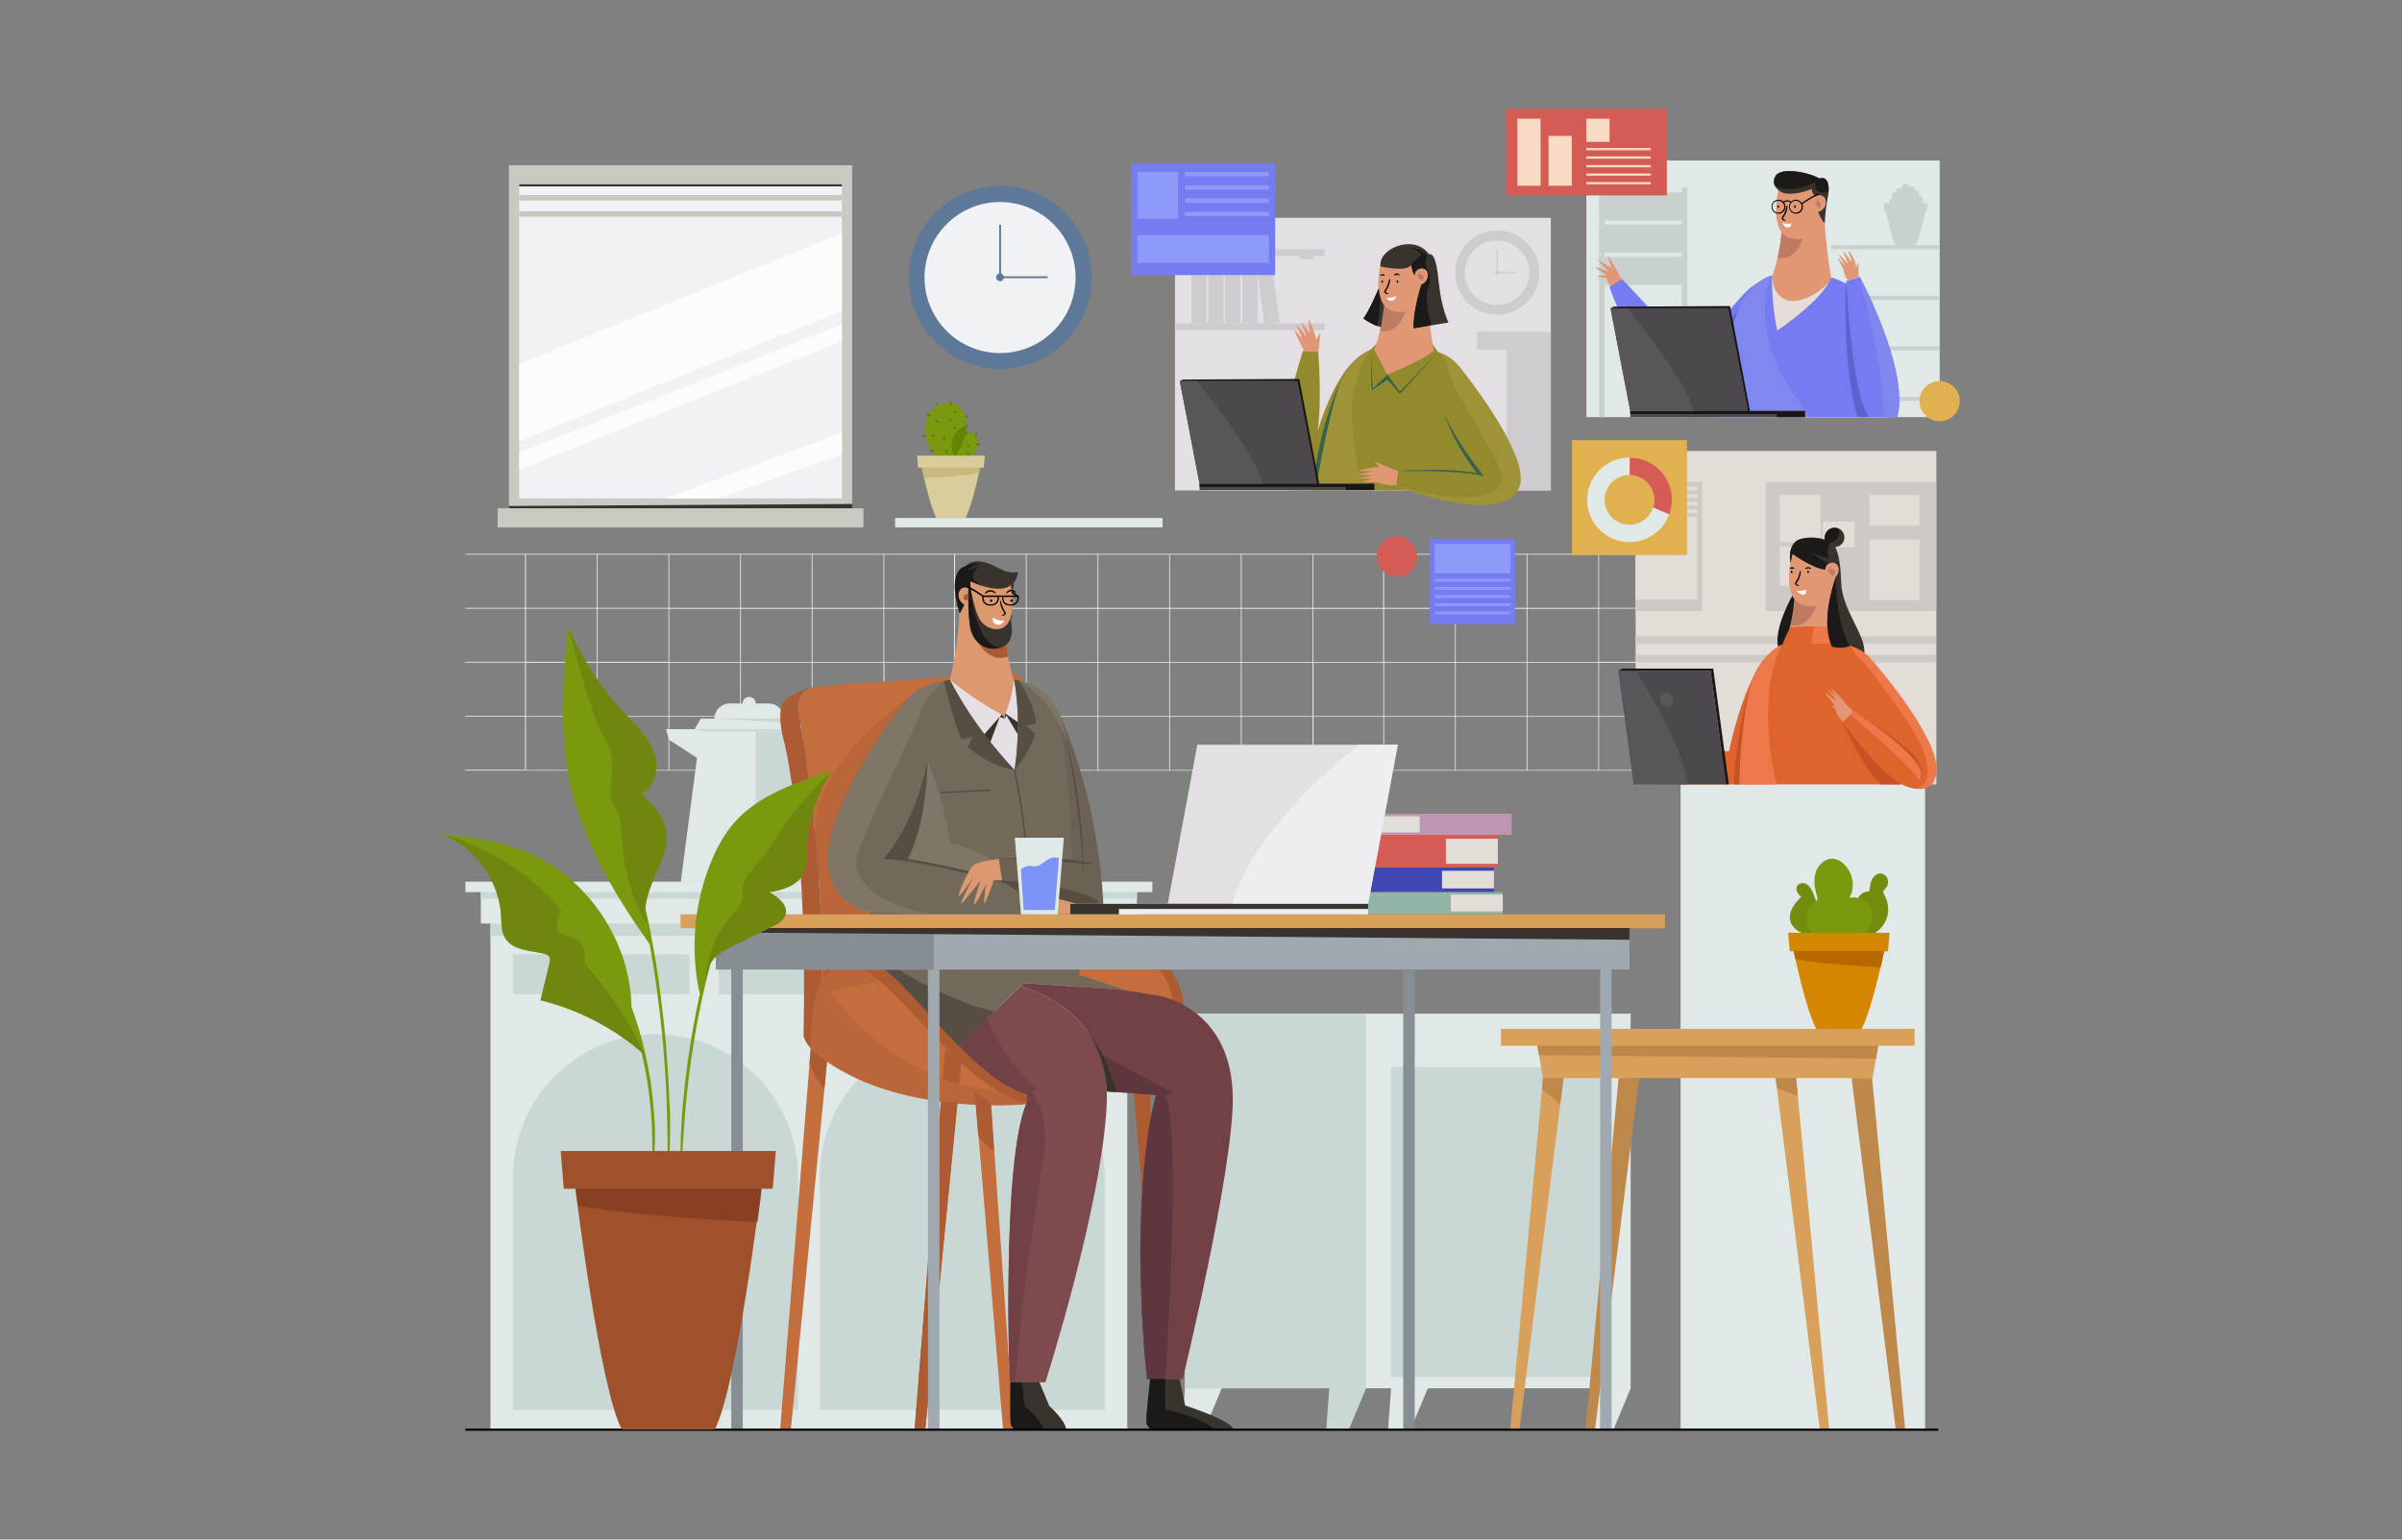 <?xml version="1.0" encoding="utf-8"?>
<!-- Generator: Adobe Illustrator 22.0.0, SVG Export Plug-In . SVG Version: 6.00 Build 0)  -->
<svg version="1.1" xmlns="http://www.w3.org/2000/svg" xmlns:xlink="http://www.w3.org/1999/xlink" x="0px" y="0px"
	 viewBox="0 0 1170 750" style="enable-background:new 0 0 1170 750;" xml:space="preserve">
<rect x="0" y="0" width="1170" height="750" fill="#808080" stroke="none"/>
<style type="text/css">
	.st0{display:none;}
	.st1{display:inline;fill:#FAFFFF;}
	.st2{fill:#E0E9E7;}
	.st3{fill:#CAD8D5;}
	.st4{fill:#AD5B32;}
	.st5{fill:#C36E3C;}
	.st6{fill:#BA653A;}
	.st7{fill:#DC986E;}
	.st8{fill:#AA5B30;}
	.st9{fill:#E3DFE5;}
	.st10{fill:#724146;}
	.st11{fill:#7E4A4D;}
	.st12{fill:#71695A;}
	.st13{fill:#6B6254;}
	.st14{fill:#7F7667;}
	.st15{fill:#564E43;}
	.st16{fill:#39332E;}
	.st17{fill:#FFFFFF;}
	.st18{fill:#5E373E;}
	.st19{fill:#1C1A19;}
	.st20{fill:#D8A05A;}
	.st21{fill:#BF884B;}
	.st22{fill:#748C0E;}
	.st23{fill:#7A990E;}
	.st24{fill:#D48600;}
	.st25{fill:#B86800;}
	.st26{fill:#D45C55;}
	.st27{fill:#4246B0;}
	.st28{fill:#E2DDD7;}
	.st29{fill:#91B4A5;}
	.st30{fill:#BD96B1;}
	.st31{fill:#C8C9C0;}
	.st32{fill:#F1F2F6;}
	.st33{fill:#FCFCFC;}
	.st34{fill:#A0A9AF;}
	.st35{fill:#868E93;}
	.st36{fill:#CEC9C4;}
	.st37{fill:#E19674;}
	.st38{fill:#BC7B62;}
	.st39{fill:#C9D1CF;}
	.st40{fill:#E5DDD7;}
	.st41{fill:#777BF1;}
	.st42{fill:#938A2D;}
	.st43{fill:#7F88EF;}
	.st44{fill:#CFCBD1;}
	.st45{fill:#37624A;}
	.st46{fill:#5B64CE;}
	.st47{fill:#DE632C;}
	.st48{fill:#C65326;}
	.st49{fill:#4C484E;}
	.st50{fill:#A09337;}
	.st51{fill:#191716;}
	.st52{fill:#59565B;}
	.st53{fill:#ED784A;}
	.st54{fill:#5E7998;}
	.st55{fill:#8D9AF7;}
	.st56{fill:#E0B14E;}
	.st57{fill:#F8DBC5;}
	.st58{fill:#658502;}
	.st59{fill:#5F7504;}
	.st60{fill:#DACD9B;}
	.st61{fill:#C7B97F;}
	.st62{fill:#EEEDEF;}
	.st63{fill:#7D94F6;}
	.st64{fill:#70870F;}
	.st65{fill:#9E512A;}
	.st66{fill:#874122;}
</style>
<g id="BACKGROUND" class="st0">
	<rect class="st1" width="1170" height="750"/>
</g>
<g id="OBJECT">
	<g>
		<path class="st2" d="M918.2,270.2v-0.4H226.7v0.4h29v25.9h-29v0.4h29v25.9h-29v0.4h29v25.9h-29v0.4h29v25.9h-29v0.4h691.5v-0.4
			h-0.9v-25.9h0.9v-0.4h-0.9v-25.9h0.9v-0.4h-0.9v-25.9h0.9v-0.4h-0.9v-25.9H918.2z M778.5,322.5H744v-25.9h34.5V322.5z
			 M778.9,296.5h34.5v25.9h-34.5V296.5z M743.6,322.5h-34.5v-25.9h34.5V322.5z M708.7,322.5h-34.5v-25.9h34.5V322.5z M673.7,322.5
			h-34v-25.9h34V322.5z M639.3,322.5h-34.5v-25.9h34.5V322.5z M604.4,322.5h-34.5v-25.9h34.5V322.5z M569.5,322.5H535v-25.9h34.5
			V322.5z M534.6,322.5h-34.5v-25.9h34.5V322.5z M499.7,322.5h-34.5v-25.9h34.5V322.5z M464.7,322.5h-34v-25.9h34V322.5z
			 M430.3,322.5h-34.5v-25.9h34.5V322.5z M395.4,322.5h-34.5v-25.9h34.5V322.5z M360.5,322.5H326v-25.9h34.5V322.5z M360.5,322.9
			v25.9H326v-25.9H360.5z M360.9,322.9h34.5v25.9h-34.5V322.9z M395.8,322.9h34.5v25.9h-34.5V322.9z M430.8,322.9h34v25.9h-34V322.9
			z M465.2,322.9h34.5v25.9h-34.5V322.9z M500.1,322.9h34.5v25.9h-34.5V322.9z M535,322.9h34.5v25.9H535V322.9z M569.9,322.9h34.5
			v25.9h-34.5V322.9z M604.8,322.9h34.5v25.9h-34.5V322.9z M639.8,322.9h34v25.9h-34V322.9z M674.2,322.9h34.5v25.9h-34.5V322.9z
			 M709.1,322.9h34.5v25.9h-34.5V322.9z M744,322.9h34.5v25.9H744V322.9z M778.9,322.9h34.5v25.9h-34.5V322.9z M813.8,322.9h34.5
			v25.9h-34.5V322.9z M813.8,322.5v-25.9h34.5v25.9H813.8z M813.8,296.1v-25.9h34.5v25.9H813.8z M813.4,296.1h-34.5v-25.9h34.5
			V296.1z M778.5,296.1H744v-25.9h34.5V296.1z M743.6,296.1h-34.5v-25.9h34.5V296.1z M708.7,296.1h-34.5v-25.9h34.5V296.1z
			 M673.7,296.1h-34v-25.9h34V296.1z M639.3,296.1h-34.5v-25.9h34.5V296.1z M604.4,296.1h-34.5v-25.9h34.5V296.1z M569.5,296.1H535
			v-25.9h34.5V296.1z M534.6,296.1h-34.5v-25.9h34.5V296.1z M499.7,296.1h-34.5v-25.9h34.5V296.1z M464.7,296.1h-34v-25.9h34V296.1z
			 M430.3,296.1h-34.5v-25.9h34.5V296.1z M395.4,296.1h-34.5v-25.9h34.5V296.1z M360.5,296.1H326v-25.9h34.5V296.1z M325.6,296.1
			h-34.5v-25.9h34.5V296.1z M325.6,296.5v25.9h-34.5v-25.9H325.6z M325.6,322.9v25.9h-34.5v-25.9H325.6z M325.6,349.2v25.9h-34.5
			v-25.9H325.6z M326,349.2h34.5v25.9H326V349.2z M360.9,349.2h34.5v25.9h-34.5V349.2z M395.8,349.2h34.5v25.9h-34.5V349.2z
			 M430.8,349.2h34v25.9h-34V349.2z M465.2,349.2h34.5v25.9h-34.5V349.2z M500.1,349.2h34.5v25.9h-34.5V349.2z M535,349.2h34.5v25.9
			H535V349.2z M569.9,349.2h34.5v25.9h-34.5V349.2z M604.8,349.2h34.5v25.9h-34.5V349.2z M639.8,349.2h34v25.9h-34V349.2z
			 M674.2,349.2h34.5v25.9h-34.5V349.2z M709.1,349.2h34.5v25.9h-34.5V349.2z M744,349.2h34.5v25.9H744V349.2z M778.9,349.2h34.5
			v25.9h-34.5V349.2z M813.8,349.2h34.5v25.9h-34.5V349.2z M848.8,349.2H882v25.9h-33.2V349.2z M848.8,348.8v-25.9H882v25.9H848.8z
			 M848.8,322.5v-25.9H882v25.9H848.8z M848.8,296.1v-25.9H882v25.9H848.8z M256.2,270.2h34.5v25.9h-34.5V270.2z M256.2,296.5h34.5
			v25.9h-34.5V296.5z M256.2,322.9h34.5v25.9h-34.5V322.9z M256.2,349.2h34.5v25.9h-34.5V349.2z M916.9,375.1h-34.5v-25.9h34.5
			V375.1z M916.9,348.8h-34.5v-25.9h34.5V348.8z M916.9,322.5h-34.5v-25.9h34.5V322.5z M916.9,296.1h-34.5v-25.9h34.5V296.1z"/>
		<g>
			<polygon class="st2" points="226.7,429.5 226.7,434.6 234.2,434.6 234.2,449.9 238.9,449.9 238.9,696.4 549.1,696.4 549.1,449.9 
				553.8,449.9 553.8,434.6 561.3,434.6 561.3,429.5 			"/>
			<rect x="234.2" y="434.6" class="st3" width="319.6" height="3.2"/>
			<rect x="238.9" y="449.9" class="st3" width="310.2" height="5.9"/>
			<path class="st3" d="M319.3,503.8c-38.3,0-69.4,31.1-69.4,69.4v113.6h138.8V573.2C388.7,534.9,357.6,503.8,319.3,503.8z"/>
			<path class="st3" d="M468.7,503.8c-38.3,0-69.4,31.1-69.4,69.4v113.6h138.8V573.2C538.1,534.9,507,503.8,468.7,503.8z"/>
			<rect x="249.9" y="464.9" class="st3" width="86" height="19.5"/>
			<rect x="350.2" y="464.9" class="st3" width="86" height="19.5"/>
			<rect x="450.4" y="464.9" class="st3" width="86" height="19.5"/>
			<path class="st2" d="M406,356.6h-17.3l-0.2-1.4h2.9l-2.9-5.1h-6.7c0-4.1-3.3-7.4-7.4-7.4h-6.3c0-1.8-1.4-3.2-3.2-3.2
				c-1.8,0-3.2,1.4-3.2,3.2h-6.3c-4.1,0-7.4,3.3-7.4,7.4h-6.7l-2.9,5.1h-14l1.5,5.2l13.6,8.8l-7.9,60.4h33.4h33.4l-3.1-24h7.2
				L406,356.6z M399.2,400.7l-4.7-0.1l-5.3-40.3l12.8,0.3L399.2,400.7z"/>
			<polygon class="st3" points="338.3,355.2 388.6,355.2 388.8,356.6 342.5,356.2 			"/>
			<path class="st3" d="M402.3,405.5l3.7-48.9h-17.3h-20.6v72.9h30.1l-3.1-24H402.3z M389.3,360.3l12.8,0.3l-2.8,40.1l-4.7-0.1
				L389.3,360.3z"/>
			<polygon class="st3" points="347.9,350 381.9,350 381.9,352 			"/>
		</g>
		<g>
			<rect x="818.6" y="241.1" class="st2" width="119.1" height="455.3"/>
			<polygon class="st2" points="577.2,676.3 575.7,696.4 586.7,696.4 595.1,676.3 			"/>
			<polygon class="st3" points="647.5,676.3 646,696.4 657,696.4 665.4,676.3 			"/>
			<polygon class="st2" points="577.2,493.8 577.2,676.3 677.6,676.3 676.1,696.4 687.1,696.4 695.5,676.3 776.4,676.3 774.9,696.4 
				785.9,696.4 794.3,676.3 794.3,493.8 			"/>
			<rect x="577.2" y="493.8" class="st3" width="88.2" height="182.5"/>
			<rect x="677.4" y="519.8" class="st3" width="106.3" height="151.1"/>
		</g>
		<g>
			<polygon class="st4" points="552.2,531.4 566.1,696.4 571.2,696.4 559.8,531.4 			"/>
			<path class="st5" d="M458.5,500.6L458.5,500.6c-1.3-1.4-2.6-2.8-3.8-4.2c-3.9-4.3-7.8-8.6-11.5-12.5c-1.4-1.5-2.7-2.9-4-4.2
				l-0.2,0c-0.1-0.1-0.1-0.1-0.2-0.2c-1.5-1.5-3-2.9-4.5-4.3c-0.4-0.4-0.9-0.8-1.3-1.1c-0.8-0.7-1.7-1.4-2.5-2.1
				c-1.7-1.3-3.3-2.5-4.9-3.5c-0.3-0.2-0.6-0.4-1-0.6c-0.3-0.2-0.6-0.4-0.9-0.5c0-5.9,0.1-13.7,0.3-22.9
				c-11.4-2.5-18.3-10.2-20.1-20.1c-5.5-29.9,37.4-82.8,37.4-82.8s0,0,0,0c2-2.5,4.2-4.4,6.7-5.6c4.5-2.3,9.4-3.7,14.4-4.6l0.3,0.1
				c0,0,10.1,21,31.5,43.8c0,0,3.8-21,0-43.9c1.1,0.2,1.7,0.3,1.7,0.3s1.2,0.1,3.1,0.8c-1.3-2.4-3.6-4.1-6.2-4.7
				c0.8,2.8,1.4,4.4,1.4,4.4c-0.4,9.6-4.7,18.2-4.7,18.2c-10.2-3-26.8-18.8-26.8-18.8c0.2-0.7,0.4-1.4,0.6-2.1l-65.5,5
				c-5.8,0.4-10,5.8-9,11.6c4,22.4,12.5,76.5,11.5,131.1c-6.3,13.7-5.3,33.9-5.3,33.9c1,0.9,2,1.7,3.1,2.6c0,0,0,0,0,0l0,0
				c38.6,30.8,102.2,24.2,102.2,24.2l0.3-4.2C485.9,529.1,471.7,514.9,458.5,500.6z"/>
			<path class="st6" d="M435.2,476c-0.3-0.3-0.6-0.6-0.9-0.8c-0.4-0.4-0.9-0.8-1.3-1.1c-0.8-0.7-1.7-1.4-2.5-2.1
				c-1.7-1.3-3.3-2.5-4.9-3.5c-0.6-0.4-1.3-0.7-1.9-1.1c0-5.9,0.1-13.7,0.3-22.9c-11.4-2.5-18.3-10.2-20.1-20.1
				c-5.5-29.9,37.4-82.8,37.4-82.8s0,0,0,0c0.9-1.1,1.8-2.1,2.8-2.9c-11.8,8.5-46.3,35.7-47.3,64.4c2.5,24.3,4.2,52.6,3.3,80.8
				L435.2,476z"/>
			<path class="st7" d="M489.8,307.2c0.8-1.2,1.4-2.6,1.9-4.1c2.8-8.6,0.4-20.6,0.4-20.6l-19.9-1.9c0,0,0,0,0,0l-3.2-0.3l-0.5,6.4
				c-0.2,0.1-0.3,0.2-0.5,0.4c-1.4,1.2-1.7,4.1-0.1,6.2l-0.3,3.1l-0.2,0c0,0,0,1.8-0.2,4.8l-0.7,8.2c-0.7,6.4-1.9,14.4-4,22
				c0,0,16.6,15.8,26.8,18.8c0,0,4.3-8.6,4.7-18.2C494.1,331.8,490.3,322.1,489.8,307.2z"/>
			<path class="st8" d="M489.8,307.2c0,0-4.4,7.2-15.2,2c0,0,5.1,14.5,16.5,10.6C491.1,319.8,490,314.3,489.8,307.2z"/>
			<g>
				<polygon class="st4" points="445.5,696.4 450.7,696.4 468.3,517.1 460.4,510.9 				"/>
			</g>
			<path class="st4" d="M388.7,345.8c-0.8-4.6,1.7-8.9,5.7-10.7l0,0c0,0-8.4,2.7-11.8,5.8c-3.4,3.1-3.1,11.4-0.8,19.9
				c2.3,8.5,11.5,55.2,9.6,143.9c0,0,1.3,5.2,6.6,8.7C405.2,448.3,393.6,373.2,388.7,345.8z"/>
			<path class="st9" d="M515.7,347.2c-6.7-14.2-19.9-15.7-19.9-15.7s-0.7-0.1-1.9-0.3c0,0,0,0,0,0l0,0c0,0,0,0,0,0c0,0,0,0.1,0,0.1
				c-0.1,0.9-1.3,10.2-4.3,16.4l0.7,0.5c-0.5,1.3-0.9,2-0.9,2c-0.8-0.2-1.6-0.5-2.4-0.9l1-1.2c-12.8-6.6-25.3-16.9-25.3-16.9
				c0.1,0.1,0.1,0.3,0.2,0.4c-0.1-0.1-0.2-0.2-0.2-0.2c0-0.1,0-0.1,0-0.2c-5.1,0.9-10.1,2.4-14.7,4.7c-19.6,9.9-23,61.8-23.6,90.9
				c-0.4,17.2-0.7,31.3-0.6,40.7c0.6,0.3,1.3,0.7,1.9,1.1c1.6,1,3.2,2.2,4.9,3.5c0.8,0.7,1.7,1.4,2.5,2.1c0.4,0.4,0.9,0.7,1.3,1.1
				c0.9,0.8,1.7,1.6,2.6,2.4c0.7,0.7,1.4,1.4,2.1,2.1l85.8-1c3.1-12.5,3.9-24.8,3.9-37.3C528.8,416.7,521.8,359.9,515.7,347.2z
				 M494.1,332.2c-0.1-0.3-0.1-0.6-0.2-0.8c0.1,0.3,0.2,0.5,0.2,0.5C494.1,331.9,494.1,332.1,494.1,332.2z"/>
			<g>
				<path class="st5" d="M521.3,475c0,0,12.8-13.1,30.4-12.8c17.6,0.4,36.2,24.7,17,62.7L521.3,475z"/>
				<path class="st4" d="M551.8,462.2c-5.4-0.1-10.4,1.1-14.7,2.7c8.1-2.2,29-0.4,33.3,19c4.5,20.3-3,39.5-3,39.5l1.4,1.4
					C587.9,486.9,569.4,462.6,551.8,462.2z"/>
			</g>
			<g>
				<path class="st10" d="M482.3,523.4c-0.3,2.9,0.5,4.2,3.4,4.5c0.8,0.1,1.9,0.1,3.4,0.2C486.8,526.7,484.6,525.2,482.3,523.4z"/>
				<path class="st10" d="M565.1,485.2l-16-2.6l0,0c-4.9-0.8-50.5-3.7-50.5-3.7l0,0h0l-11.5,11l0,0l10-9.5c12.3,3.7,40.7,16,42,51.3
					c13.4,0.9,23.9,1.7,23.9,1.7c-14,53.5-4.3,138.4-4.3,138.4h17.4c0,0,24.4-100.7,24.4-136.5C600.4,491.2,565.1,485.2,565.1,485.2
					z"/>
			</g>
			<path class="st11" d="M497.1,480.4l-30.3,28.9c-1.1-1.1-2.2-2.2-3.2-3.3c-0.3-0.3-0.6-0.6-0.9-0.9c0.2,0.2,0.4,0.5,0.7,0.7
				c1.5,1.6,3,3.1,4.5,4.6c0.5,0.5,1,1,1.5,1.5c10,9.9,20.5,18.4,31.1,21.5l-0.3,4.2c0,0,0,0-0.1,0c-12.6,28.3-8.1,135.8-8.1,135.8
				h17.2c0,0,27.7-86.7,29.9-135.8C540.9,497.7,510.1,484.3,497.1,480.4z"/>
			<path class="st4" d="M412,465.4c-5.4,1.5-9.1,5.9-11.7,11.4c2.6-3.1,7-8,18.2-5.4c10,2.3,32.6,31.2,51.8,48.2
				c19.2,17.1,29.9,18,29.9,18l0.3-4.2C466.4,523.3,434.4,459.1,412,465.4z"/>
			<path class="st4" d="M458.3,536.5l-12.8,159.9h5.2l15.7-159C463.8,537.1,461.1,536.8,458.3,536.5z"/>
			<path class="st6" d="M400.3,476.8C400.3,476.8,400.3,476.8,400.3,476.8c0,0-1.1,3-2.7,7.4c-3.4,12.6-2.7,26.7-2.7,26.7
				c38.2,33.7,105.3,26.8,105.3,26.8c-9.1-2.4-13.7-6.2-13.7-6.2C427.1,526.3,400.3,476.8,400.3,476.8z"/>
			<path class="st12" d="M423.9,444.4c-0.2,9.2-0.3,17-0.3,22.9c0.6,0.3,1.3,0.7,1.9,1.1c1.6,1,3.2,2.2,4.9,3.5
				c0.8,0.7,1.7,1.4,2.5,2.1c0.4,0.4,0.9,0.7,1.3,1.1c0.9,0.8,1.7,1.6,2.6,2.4c0.7,0.7,1.4,1.4,2.1,2.1l0.2,0c1.3,1.4,2.6,2.8,4,4.3
				c3.7,3.9,7.6,8.2,11.5,12.5c1.9,2.1,3.8,4.2,5.8,6.3c0.7,0.8,1.5,1.6,2.3,2.4c0.3,0.3,0.6,0.6,0.9,0.9c1.1,1.1,2.2,2.2,3.2,3.3
				l31.8-30.4h0l0,0c0,0,45.6,2.9,50.5,3.7l-23.5-7.7c2.4-11.2,3.1-22.3,3.1-33.6c0.1-24.6-6.9-81.4-13-94.2
				c-6.7-14.2-19.9-15.7-19.9-15.7s-0.6-0.1-1.7-0.3c3.8,22.9,0,43.9,0,43.9c-21.4-22.7-31.5-43.8-31.5-43.8l-0.3-0.1
				c-5,0.9-9.9,2.4-14.4,4.6c-2.5,1.3-4.7,3.2-6.7,5.6c0,0,0,0,0,0s-42.8,53-37.4,82.8C405.7,434.2,412.6,441.9,423.9,444.4z"/>
			<path class="st13" d="M515.7,347.2c4.6,28.8,6.2,53.5,6.5,72.9c-7.9-0.9-21.9-2.1-35.8-1.7l1.4,10.5c0,0,19.5,13.9,28.5,16.5
				l5.5,0c-0.7,15.3-2.1,23.7-2.1,23.7h17.7C541.3,398.4,515.7,347.2,515.7,347.2z"/>
			<path class="st14" d="M448.2,347.2c2.3-7.8,11.2-15.1,11.7-15.5c-4.1,0.9-8.2,2.2-12,4.1c-2.5,1.3-4.7,3.2-6.7,5.6c0,0,0,0,0,0
				s-42.8,53-37.4,82.8c1.8,9.9,8.7,17.6,20.1,20.1c10.7,0.8,30.9,0.9,30.9,0.9c-22.8-2.5-39.9-14.8-37.6-27
				C419.6,406.2,445.9,355.2,448.2,347.2z"/>
			<path class="st15" d="M518.9,358.4c0,0,6.7,29.7,9,68C528,426.4,528,390.6,518.9,358.4z"/>
			<path class="st15" d="M459.9,331.7c0,0,4,18.2,8.3,28.4l5.6-1.2l-2.5,5c0,0,9.6,9,22.8,11.1c0,0-19-19.3-31.4-43.9
				C462.7,331.1,460.7,331.5,459.9,331.7z"/>
			<path class="st15" d="M496.3,331.5c0,0,8.2,12.1,8.2,20.8l-4.8,1.4l4.5,3.5c0,0-2.4,9.4-10,17.9c0,0,3.9-20.5-0.2-43.9
				C493.9,331.1,495.2,331.2,496.3,331.5z"/>
			<path class="st16" d="M493.2,282.9c0,0,1.5,1.9-0.4,5.1c0,0-0.3-2.9-0.5-4.2C492.3,283.8,492.5,282.7,493.2,282.9z"/>
			<path class="st17" d="M483.6,300.7c0,0,2.1,1.9,5.5,1.6c0,0-1,2.6-3.5,2C483,303.6,483.6,300.7,483.6,300.7z"/>
			<polygon class="st16" points="488,348 489.4,350 487,349.2 482.4,361.5 479.4,357.7 			"/>
			<polygon class="st16" points="489.4,350 489.6,347.5 490,347.8 495.9,351.9 495.7,357.7 490.2,348.5 			"/>
			<path class="st16" d="M528.7,501.2c8.6,11.7,10.2,24.5,10.5,30.5c1.7,0.1,3.3,0.2,4.9,0.3C542.4,518.7,528.7,501.2,528.7,501.2z"
				/>
			<path class="st15" d="M466.8,509.4L466.8,509.4l17.5-16.7c-22.6-5-46.6-20.4-46.6-20.4h-6.8C441.8,481.1,453.9,496.2,466.8,509.4
				z"/>
			<g>
				<polygon class="st5" points="394.9,510.9 380,696.4 385.2,696.4 402.9,517.1 				"/>
				<path class="st4" d="M394.9,510.9l-0.6,7c0,0,2.4,7.4,7.2,12.8l1.3-13.6L394.9,510.9z"/>
			</g>
			<g>
				<polygon class="st5" points="474.8,531.4 488.6,696.4 493.8,696.4 482.7,537.6 				"/>
				<path class="st4" d="M482.7,537.6l-2.8-2.2l-5.2-4l1.8,21.9c2,2.6,4.5,5.3,7.7,7.3L482.7,537.6z"/>
			</g>
			<path class="st10" d="M505.3,530.5c-14.1-9.9-24.7-34.4-24.7-34.4l-13.8,13.2v0c1.3,1.4,2.7,2.7,4,4c3,2.9,6.1,5.7,9.2,8.2
				c0.5,0.4,1,0.8,1.5,1.2c6.2,4.9,12.5,8.7,18.9,10.5l-0.3,4.2c0,0,0,0-0.1,0c-6.9,15.5-8.7,61.4-8.9,100
				c0.1,20.5,0.8,35.8,0.8,35.8h2.8c3.1-48.4,12-96.4,14-112.8c2.3-19-6.5-28.6-6.5-28.6L505.3,530.5z"/>
			<path class="st18" d="M567.5,534l3.7-2c-7.3-3.2-34.1-18.1-34.1-18.1c2.7,4.5,7,18.1,7,18.1c3.3,0.2,6.3,0.4,8.9,0.6
				c0.3,0,0.6,0,0.9,0.1c0.6,0,1.2,0.1,1.8,0.1c0.3,0,0.6,0,0.9,0.1c0.5,0,1,0.1,1.5,0.1c0.3,0,0.6,0,0.9,0.1c0.5,0,1,0.1,1.5,0.1
				c0.3,0,0.6,0,0.9,0.1c0.3,0,0.6,0,0.8,0.1c0.2,0,0.4,0,0.5,0c0.1,0,0.1,0,0.2,0c0,0,0.1,0,0.1,0c0.1,0,0.1,0,0.1,0
				c-5.6,21.3-7.4,51.2-7.6,79.6c0.2,32.5,3.2,58.8,3.2,58.8h8.9C575.9,540.2,567.5,534,567.5,534z"/>
			<polygon class="st15" points="458.3,386.4 458.2,385.7 482.5,384.6 482.6,385.3 			"/>
			<path class="st14" d="M496.3,331.5L496.3,331.5c0,0,15.6,7.2,23.5,30l-0.2-1.1c-1.3-5.9-2.6-10.6-3.9-13.3
				C509.7,334.5,498.6,331.9,496.3,331.5z"/>
			<path class="st16" d="M495.9,278.6c0,0-2.9,0.8-6.4-0.4c-2.8-0.9-13.6-8.7-19.4-2.2c0,0-9.3,1.1-2.7,22.8c0,0,1.1-1.7,2.2-4.2
				c-3.4-2-3.5-6-1.7-7.6c1.4-1.2,2.8-1,3.8-0.5c-0.1,3.5-0.3,11.9,0.8,18.8c1.5,9.4,10,12.8,16.4,9.6c6.3-3.2,3.2-13.6,3.2-13.6
				c-2.7,8.1-12.3,5.7-15.2-0.1c-2.7-5.4-4.3-15.9-4.3-15.9l0,0c0.1-0.7,0.1-1.5,0.1-2.2c3.5,1.6,8.8,3.6,13.1,3.7
				C493.1,287.1,495.7,282.1,495.9,278.6z"/>
			<path class="st16" d="M574.5,671.7l2.8,13c0,0,23.2,7.4,23.5,11.8h-39.4c0,0-2.7-0.8-3-3.5c-0.3-2.7,1.8-21.2,1.8-21.2H574.5z"/>
			<path class="st16" d="M506.3,673.4l4.8,11.5c0,0,8,7.1,8.2,11.5H495c0,0-2.4-0.6-2.7-3.3c-0.3-2.7-0.1-19.8-0.1-19.8H506.3z"/>
			<path class="st19" d="M492.3,693.2c0.3,2.7,2.7,3.3,2.7,3.3h13.4c-2.4-6.8-9.1-10.9-9.3-11.5c-0.2-0.8-1.2-11.5-1.2-11.5h-5.7
				C492.2,673.4,492,690.5,492.3,693.2z"/>
			<path class="st19" d="M567.5,671.7h-7.2c0,0-2.1,18.5-1.8,21.2c0.3,2.7,3,3.5,3,3.5h30.1c-7.4-6.7-24-9.7-24-9.7V671.7z"/>
			<path class="st15" d="M534.4,445.4h2.6l-2.4-7c-17-8.4-46.7-9.5-46.7-9.5s11.1,7.9,20.4,12.9L534.4,445.4z"/>
			<path class="st7" d="M506.2,436c0,0,21.1,3.3,28.2,9.4l-28.3,0L506.2,436z"/>
			<path class="st19" d="M472.6,285.4L472.6,285.4c0.1-0.8,0.1-1.5,0.1-2.2c2.1,0.9,4.8,2,7.5,2.7c-2.1-0.6-6.5-2.6-6.3-5.2
				c0.2-2.9,2.9-4.5,2.9-4.5c-2.6,0.4-5.5,1.8-5.5,1.8c1.8-2.4,6.3-3.3,6.3-3.3c-3.5-1-7.4,1.2-7.4,1.2s-9.3,1.1-2.7,22.8
				c0,0,1.1-1.7,2.2-4.2c-3.4-2-3.5-6-1.7-7.6c1.4-1.2,2.8-1,3.8-0.5c-0.1,3.5-0.3,11.9,0.8,18.8c1.4,8.7,8.9,12.3,15,10.2
				C474.5,315.1,472.6,285.4,472.6,285.4z"/>
			<g>
				<path d="M483.4,292.6c0,0.3-0.3,0.6-0.6,0.6c-0.3,0-0.6-0.3-0.6-0.6c0-0.3,0.3-0.6,0.6-0.6C483.1,292,483.4,292.3,483.4,292.6z"
					/>
				<path d="M493.3,292.6c0,0.3-0.3,0.6-0.6,0.6c-0.3,0-0.6-0.3-0.6-0.6c0-0.3,0.3-0.6,0.6-0.6C493.1,292,493.3,292.3,493.3,292.6z"
					/>
			</g>
			<path d="M488,300c-0.1-0.1,0-0.2,0.2-0.4c0.2-0.1,0.6-0.2,0.8-0.4c0.2-0.1,0.3-0.4,0.1-0.8c-0.2-0.4-0.6-0.9-0.9-1.5
				c-1.2-2.3-1.2-4.4-0.9-4.4c0.3,0,0.4,2,1.5,4.1c0.3,0.5,0.6,1,0.9,1.5c0.1,0.3,0.2,0.6,0.2,0.9c-0.1,0.3-0.3,0.6-0.6,0.7
				c-0.5,0.2-0.8,0.2-1,0.2C488.2,300,488.1,300.1,488,300z"/>
			<path class="st16" d="M492.6,299.4c0,0,0.7,1.1-0.2,2.7l-0.2-0.7C492.2,301.3,492.5,300.1,492.6,299.4z"/>
			<path d="M485,289.1c-0.1,0.1-0.4-0.1-0.8-0.4c-0.4-0.2-1.1-0.5-1.8-0.5c-0.8,0-1.4,0.4-1.8,0.6c-0.4,0.3-0.6,0.5-0.8,0.4
				c-0.1-0.1,0-0.5,0.4-0.9c0.4-0.4,1.2-0.8,2.1-0.8c0.9,0,1.7,0.3,2.2,0.7C485,288.7,485.1,289,485,289.1z"/>
			<path d="M494.8,288.9c-0.1,0.1-0.3-0.1-0.7-0.4c-0.4-0.2-0.9-0.5-1.6-0.5c-0.7,0-1.2,0.4-1.6,0.6c-0.3,0.3-0.5,0.5-0.7,0.4
				c-0.1-0.1-0.1-0.4,0.3-0.8c0.4-0.4,1.1-0.8,1.9-0.9c0.9,0,1.6,0.3,2,0.7C494.8,288.5,494.9,288.9,494.8,288.9z"/>
			<path d="M496.2,290.4c0-0.1-0.1-0.2-0.3-0.3c-0.2-0.2-1.6-1.1-3.2-2.1c0,0.3,0.1,0.6,0.1,0.9c0.7,0.4,1.3,0.9,1.8,1.2h-6.2h-2.2
				h-0.4H479c-0.8-0.5-6.1-4.3-8.2-4.7l-0.2,0.7c1.8,0.4,6.9,3.9,7.9,4.5c-0.1,0.6-0.1,2.1,0.8,3.2c0.7,0.8,1.7,1.2,3.1,1.2
				c0.1,0,0.1,0,0.2,0c1.4,0,2.4-0.4,3.1-1.2c0.9-1,0.9-2.4,0.9-3.1h1.5c0,0.7,0,2,0.8,3.1c0.7,0.8,1.7,1.2,3.1,1.2
				c0.1,0,0.1,0,0.2,0c1.4,0,2.4-0.4,3.1-1.2C496.6,292.5,496.3,290.5,496.2,290.4z M485.2,293.4c-0.6,0.7-1.5,1-2.7,1
				c-1.2,0-2.1-0.3-2.7-1c-0.7-0.8-0.7-2.1-0.7-2.6h6.6h0.1C486,291.4,485.9,292.6,485.2,293.4z M494.8,293.4c-0.6,0.7-1.5,1-2.7,1
				c-1.2,0-2.1-0.3-2.7-1c-0.7-0.8-0.7-2.1-0.7-2.6h6.8C495.6,291.4,495.6,292.6,494.8,293.4z"/>
			<path class="st14" d="M487.9,428.9l-1.1-8.1c-11.7-7.2-24.1-10.2-24.1-10.2c-2.7-20-10.8-40.3-10.8-40.3l-0.1,0
				c-6.1,31.7-21.6,48.1-21.6,48.1c9.8,0.1,26.1,3.5,41.1,7.1c-2.3,4.1-4.5,9.7-4.6,10.8c-0.1,1.8,7.5-9.4,7.5-9.4
				s-6.1,11.3-6.1,12.9c0,1.2,9.4-11.1,9.4-11.1s-3.5,10.2-3.2,11.7c0.3,1.6,5.9-10.1,5.9-10.1s-1.5,9-0.8,9.6
				c0.5,0.4,4.5-11.2,4.5-11.2c1.5,0.4,3,0.8,4.4,1.2L487.9,428.9z"/>
			<path class="st15" d="M486.5,418.4c0,0,30.1-2.4,46.7,2.6c0,0-2.2-0.2-4.5-0.1C526.4,420.9,507.7,418.1,486.5,418.4z"/>
			<path class="st15" d="M451.8,370.3c-6.1,31.7-21.6,48.2-21.6,48.2c21.8,0.3,76,16.4,76,16.4c-33.9-12.7-69.8-17.4-69.8-17.4
				C448,399.2,451.8,370.3,451.8,370.3z"/>
			<path class="st15" d="M451.8,370.3c0,0,0,30.1-9.6,48.1l-7.8-0.6C434.4,417.8,446.7,401.8,451.8,370.3z"/>
			<g>
				<path class="st15" d="M500.5,417.8c-1.4-22.4-5.9-42.6-6-42.8l-0.7,0.2c0.1,0.2,4.6,20.4,6,42.7
					C500,417.8,500.2,417.8,500.5,417.8z"/>
			</g>
			<path class="st7" d="M486.5,418.4c0,0-9.1,1.2-11.7,2.6c-2.6,1.4-7.8,13.6-7.9,15.4c-0.1,1.8,7.5-9.4,7.5-9.4s-6.1,11.3-6.1,12.9
				c0,1.2,9.4-11.1,9.4-11.1s-3.5,10.2-3.2,11.7c0.3,1.6,5.9-10.1,5.9-10.1s-1.5,9-0.8,9.6c0.5,0.4,4.5-11.2,4.5-11.2l4,0.1
				L486.5,418.4z"/>
			<path class="st8" d="M471.8,291c0-0.7,0-1.4,0-1.9c-0.1-0.5-0.4-0.8-0.7-1.1c0,0,0.3,1,0.2,1.5c0,0-1.3-0.2-1.7,0.5
				c-0.4,0.7-0.4,1.9,0.6,2.6C470.1,292.6,471.4,292.6,471.8,291C471.8,291,471.8,291,471.8,291z"/>
		</g>
		<rect x="436" y="252.3" class="st2" width="130.3" height="4.6"/>
		<g>
			<g>
				<polygon class="st20" points="731.1,501.2 731.1,509.4 748.8,509.4 751.6,525.2 735.6,696.4 740.1,696.4 761.6,525.2 
					864.9,525.2 886.4,696.4 891,696.4 874.9,525.2 912.1,525.2 914.9,509.4 932.6,509.4 932.6,501.2 				"/>
				<polygon class="st21" points="914.9,509.4 748.8,509.4 749.6,514 913.8,515.7 				"/>
				<polygon class="st21" points="788.4,525.2 772.3,696.4 776.9,696.4 798.4,525.2 				"/>
				<polygon class="st21" points="911.9,525.2 928,696.4 923.4,696.4 901.9,525.2 				"/>
				<polygon class="st21" points="751.6,525.2 751.1,530.6 760,537.8 761.6,525.2 				"/>
				<polygon class="st21" points="864.9,525.2 865.6,530.3 875.7,533.8 874.9,525.2 				"/>
			</g>
			<g>
				<path class="st22" d="M906.4,455.1c-3-4.3-4-10.1-2.4-15.2c0.8-2.6,2.6-5.3,5.3-5.5c0.4,0,0.8,0,1.1-0.3
					c0.2-0.2,0.2-0.6,0.3-0.9c0.2-1.7,0.4-3.4,1.2-4.9c0.8-1.5,2.2-2.7,3.8-2.8c1.6-0.1,3.1,1,3.7,2.6c0.6,1.5,0.2,3.4-0.9,4.6
					c-0.4,0.4-0.9,0.8-1.1,1.4c-0.2,0.7,0.2,1.5,0.6,2.1c1.7,3.1,2.2,7,1.2,10.5c-1,3.5-3.4,6.5-6.5,8"/>
			</g>
			<g>
				<path class="st22" d="M886.4,455c0.4-6.7-0.6-13.5-3.1-19.6c-0.7-1.8-1.7-3.7-3.3-4.7c-1.6-1-4.1-0.5-4.8,1.3
					c-0.7,1.8,0.7,3.7,2.1,4.9c-1.5,1.6-3.1,3.3-4.2,5.3c-1.1,2-1.6,4.5-1,6.7c0.9,3,3.7,4.9,6.5,6"/>
			</g>
			<g>
				<path class="st23" d="M884.6,455.6c-2.7-1.5-4.6-4.7-4.7-7.9c-0.1-3.3,1.5-6.5,4.1-8.3c0.3-0.2,0.7-0.5,1-0.8
					c0.5-0.7,0.2-1.7-0.1-2.6c-1.1-3.6-1.6-7.7-0.4-11.3c1.3-3.6,4.6-6.6,8.2-6.4c2.2,0.1,4.3,1.4,5.9,3.1c4,4.1,5.3,11.2,2.1,16
					c4.3-1.1,9.2,1.6,10.8,6c1.6,4.4-0.4,9.8-4.4,12"/>
			</g>
			<g>
				<path class="st24" d="M895.7,454.4h-24.7l0.8,9h1.9c0,0,5.8,28.1,11,37.9h11h11c5.3-9.8,11-37.9,11-37.9h1.9l0.8-9H895.7z"/>
				<path class="st25" d="M873.7,463.3h44.1c0,0-1.4,6.2-1.7,7.9c0,0-28.1-1.3-41.5-3.9C874.5,467.3,873.9,464.6,873.7,463.3z"/>
			</g>
		</g>
		<g>
			<rect x="659.5" y="406.7" class="st26" width="70.1" height="15.8"/>
			<rect x="656.2" y="422.6" class="st27" width="71.5" height="12"/>
			<rect x="704.3" y="408.6" class="st28" width="25.3" height="12.2"/>
			<rect x="702.4" y="424.2" class="st28" width="25.3" height="8.6"/>
			<rect x="661.8" y="434.6" class="st29" width="70.1" height="10.7"/>
			<rect x="706.7" y="435.8" class="st28" width="25.3" height="8.2"/>
			
				<rect x="666.2" y="396.4" transform="matrix(-1 -1.224647e-16 1.224647e-16 -1 1402.563 803.117)" class="st30" width="70.1" height="10.3"/>
			
				<rect x="666.2" y="397.6" transform="matrix(-1 -1.224647e-16 1.224647e-16 -1 1357.745 803.117)" class="st28" width="25.3" height="7.9"/>
		</g>
		<g>
			<polygon class="st31" points="415.1,247.6 415.1,80.5 247.9,80.5 247.9,247.6 242.4,247.6 242.4,256.9 420.6,256.9 420.6,247.6 
							"/>
			<rect x="252.9" y="89.8" class="st32" width="157.2" height="153"/>
			<polygon class="st33" points="252.9,177.3 410.1,113.6 410.1,151.5 252.9,214.8 			"/>
			<polygon class="st33" points="252.9,220.6 410.1,158 410.1,166.3 252.9,228.8 			"/>
			<polygon class="st33" points="324.4,242.8 410.1,210.6 410.1,221.2 349.8,242.8 			"/>
			<g>
				<rect x="252.9" y="95" class="st31" width="157.2" height="2.7"/>
				<rect x="252.9" y="102.9" class="st31" width="157.2" height="2.7"/>
			</g>
			<polygon class="st16" points="247.9,247.6 247.9,246.5 415.1,245.5 415.1,247.6 			"/>
			<rect x="252.9" y="89.8" class="st16" width="157.2" height="1"/>
		</g>
		<g>
			<g>
				<rect x="331.5" y="445.4" class="st20" width="479.5" height="6.8"/>
				<rect x="452" y="472.3" class="st34" width="5.6" height="224.1"/>
				<polygon class="st34" points="348.7,452.1 348.7,472.3 779.4,472.3 779.4,696.4 785,696.4 785,472.3 793.7,472.3 793.7,452.1 
									"/>
				<g>
					<rect x="683.5" y="472.3" class="st35" width="5.6" height="224.1"/>
					<polygon class="st35" points="348.7,472.3 356.2,472.3 356.2,696.4 361.8,696.4 361.8,472.3 454.8,472.3 454.8,455 
						454.8,452.1 348.7,452.1 					"/>
				</g>
				<polygon class="st16" points="348.7,452.1 793.7,452.1 793.7,457.8 348.7,454.2 				"/>
			</g>
		</g>
		<g>
			<rect x="796.7" y="219.7" class="st28" width="146.5" height="162.4"/>
			<g>
				<rect x="796.7" y="309.9" class="st36" width="146.3" height="3.7"/>
				<rect x="796.7" y="319" class="st36" width="146.3" height="3.7"/>
			</g>
			<g>
				<rect x="860.1" y="234.8" class="st36" width="83" height="62.8"/>
				<rect x="866.9" y="241.1" class="st28" width="19.9" height="23"/>
				<rect x="887.9" y="254.1" class="st28" width="15.5" height="12.5"/>
				<rect x="866.9" y="266.2" class="st28" width="17.3" height="19.2"/>
				<rect x="910.7" y="241.1" class="st28" width="24.3" height="15"/>
				<rect x="910.7" y="262.9" class="st28" width="24.3" height="29.4"/>
			</g>
			<path class="st19" d="M873.1,290.1c0,0-9.1,15.7-7,25l3.1-1.5l0.5-0.2c0,0,3.9-9.5,4.6-21.4C874.2,292,873.5,291.1,873.1,290.1z"
				/>
			<path class="st37" d="M895.5,291.7l-0.8-10.1v0l0,0l-0.1-1.3c1.4-1.9,1.2-4.4,0-5.5c-0.1-0.1-0.3-0.2-0.4-0.3l-0.6-7.6l-12.3,0.9
				l-7.8-0.1c0,0-3.4,10.7-1.6,18.9c0.4,2,1.1,3.9,2.2,5.3c-1.1,13.1-4.7,21.6-4.7,21.6c8,4.3,29,0.5,29,0.5
				C897,306.3,896.1,298,895.5,291.7z"/>
			<path class="st16" d="M896.8,283.3c-0.3-11.5-2.2-15.6-2.9-16.8c2.5-0.1,4.5-2.2,4.5-4.7c0-2.6-2.1-4.8-4.8-4.8
				c-2.6,0-4.8,2.1-4.8,4.8c0,0.4,0,0.7,0.1,1.1c-5.1-1.8-12.1-1.1-14.2,0.8c-2.1,1.9-3.4,5-2.6,10.3l1-4.4c0,0,9.7,7.1,15.9,7.7
				c0.1-0.6,0.3-1.2,0.6-1.8c0,0,2.5-2.8,5-0.6c1.4,1.3,1.5,4.3-0.6,6.2c0,0.2,0,0.3,0,0.5c-1.3,3.8-7.1,21.8-1.8,33.5
				c0,0,4.9,1.5,8.8-0.4c4.5,1.7,7.1,3.7,7.1,3.7C908.9,309,897.1,297.4,896.8,283.3z"/>
			<path class="st38" d="M874.2,292c0,0,2.5,4.4,10.4,3.1c0,0-3.2,11.2-12.4,9.4C872.3,304.5,873.8,299.3,874.2,292z"/>
			<path d="M876.4,285.4c-0.1,0.1-0.2,0-0.4,0c-0.2-0.1-0.5,0-1-0.2c-0.2-0.1-0.5-0.4-0.6-0.7c-0.1-0.3,0-0.7,0.2-0.9
				c0.3-0.5,0.6-0.9,0.9-1.5c1.1-2.1,1.1-4.1,1.5-4.1c0.3,0,0.3,2.1-0.9,4.4c-0.3,0.6-0.7,1.1-0.9,1.5c-0.2,0.4-0.2,0.7,0.1,0.8
				c0.3,0.2,0.6,0.2,0.8,0.4C876.4,285.2,876.4,285.4,876.4,285.4z"/>
			<g>
				<path d="M873.1,278.6c0,0.4-0.2,0.6-0.4,0.6s-0.4-0.3-0.4-0.6c0-0.4,0.2-0.6,0.4-0.6S873.1,278.3,873.1,278.6z"/>
				<path d="M881.1,278.6c0,0.4-0.2,0.6-0.4,0.6c-0.2,0-0.4-0.3-0.4-0.6c0-0.4,0.2-0.6,0.4-0.6C880.9,278,881.1,278.3,881.1,278.6z"
					/>
			</g>
			<path d="M873.9,277c-0.2,0.2-0.5,0-1,0c-0.5,0-0.8,0.3-1,0c-0.2-0.2,0.2-0.7,1-0.7C873.7,276.3,874.1,276.8,873.9,277z"/>
			<path d="M882,277.1c-0.2,0.2-0.6-0.2-1.3-0.2c-0.7,0-1.1,0.4-1.3,0.2c-0.2-0.2,0.3-0.8,1.3-0.8
				C881.7,276.3,882.3,276.9,882,277.1z"/>
			<path class="st17" d="M875.1,288c0,0,3.4-0.1,4.7-0.8c0,0,0.1,2.1-1,2.5C877.6,290.1,875.1,288,875.1,288z"/>
			<path class="st19" d="M889.6,275.4c0,0,0.5-0.6,1.3-1c-4.7-2-9-5.7-9-5.7c3.2,2.3,8.9,3.2,8.9,3.2c-1.5-3.7,0.7-7.7,0.7-7.7
				c5.5-0.5,4.2-6.4,4.2-6.5c-0.6-0.3-1.3-0.5-2.1-0.5c-2.6,0-4.8,2.1-4.8,4.8c0,0.4,0,0.7,0.1,1.1c-5.1-1.8-12.1-1.1-14.2,0.8
				c-2.1,1.9-3.4,5-2.6,10.3l1-4.4c0,0,9.7,7.1,15.9,7.7C889.2,276.6,889.3,276,889.6,275.4z"/>
			<rect x="772.7" y="78.2" class="st2" width="172.1" height="125"/>
			<path class="st39" d="M819.2,91.3v2.4h-37.6v-2.4h-2.7v2.4v13.7v2v13.7v2v13.7v64.4h2.7v-64.4h37.6v64.4h2.7v-64.4v-13.7v-2
				v-13.7v-2V93.7v-2.4H819.2z M819.2,125.1h-37.6v-2h37.6V125.1z M819.2,109.4h-37.6v-2h37.6V109.4z"/>
			<g>
				<rect x="892" y="119.4" class="st39" width="52.9" height="2"/>
				<rect x="892" y="144.1" class="st39" width="52.9" height="2"/>
				<rect x="892" y="168.7" class="st39" width="52.9" height="2"/>
				<rect x="892" y="193.3" class="st39" width="52.9" height="2"/>
			</g>
			<path class="st40" d="M834.5,203.2c3.6-21.8,9.1-46.8,12.9-54.2c6.7-12.8,15.3-14.7,15.3-14.7s19.6-5,35.6,3.5
				c14,7.4,19.4,39.2,20.9,65.5H834.5z"/>
			<path class="st37" d="M889.1,112.8l-0.8-10.1v0l0,0l-0.1-1.3c1.4-1.9,1.2-4.4,0-5.5c-0.1-0.1-0.3-0.2-0.4-0.3l-0.6-7.6L875,89
				l-7.8-0.1c0,0-3.4,10.7-1.6,18.9c0.4,2,1.1,3.9,2.2,5.3c-1.1,13.1-4.7,21.6-4.7,21.6s0.1,9.3,7.5,11.6c7.5,2.3,20.2-6.6,21.4-11
				C890.6,127.4,889.6,119.1,889.1,112.8z"/>
			<path class="st41" d="M905.9,134.9l-6.7,2.1c0,0.5,0.1,0.9,0.1,1.3c-0.3-0.2-0.7-0.4-1-0.6c-1.8-0.9-3.6-1.7-5.4-2.3l-1-0.2
				c-4,11.1-26.2,25.8-26.2,25.8c-2.9-12.7-2.6-26.8-2.6-26.8l-0.4,0.1c-0.1,0-0.1,0-0.1,0s-2.6,0.6-6,3.2c0,0,0,0,0,0
				c-2.4,1.3-4.9,3.2-7.4,5.9c-16.1,17.6-24.8,31.9-24.8,31.9c-7.3-11.1-34.4-39.5-34.4-39.5l-6.1,3.9c0,0,24.2,69.4,51.1,51.1
				c0.6-0.4,1.2-0.8,1.8-1.3c0,0,0,0,0,0c-0.9,4.6-1.7,9.2-2.4,13.7h75.8c0,0,0,0,0,0h14C930.1,179.9,905.9,134.9,905.9,134.9z
				 M854.4,139.4C854.4,139.4,854.4,139.4,854.4,139.4C854.4,139.4,854.4,139.4,854.4,139.4z M855.6,138.4
				C855.6,138.4,855.6,138.4,855.6,138.4C855.6,138.4,855.6,138.4,855.6,138.4z M852.2,141.8c0,0-0.1,0.1-0.1,0.1
				C852.1,141.9,852.1,141.9,852.2,141.8z M851,143.3c-0.1,0.1-0.1,0.1-0.2,0.2C850.9,143.4,850.9,143.4,851,143.3z M849.8,145
				c-0.1,0.1-0.1,0.2-0.2,0.3C849.7,145.2,849.7,145.1,849.8,145z M847.1,149.7c0.1-0.2,0.2-0.5,0.3-0.7c0,0,0,0,0,0c0,0,0,0,0,0
				C847.3,149.2,847.2,149.5,847.1,149.7z M837.2,187.9C837.2,187.9,837.2,187.8,837.2,187.9C837.2,187.8,837.2,187.9,837.2,187.9z
				 M838.5,181.5c0-0.1,0-0.2,0.1-0.3C838.5,181.3,838.5,181.4,838.5,181.5z M838.8,179.8c0-0.1,0-0.2,0.1-0.3
				C838.9,179.6,838.9,179.7,838.8,179.8z M839.8,175.2c0-0.1,0-0.2,0.1-0.3C839.9,175.1,839.8,175.2,839.8,175.2z M840.1,173.8
				c0-0.2,0.1-0.3,0.1-0.5C840.2,173.4,840.2,173.6,840.1,173.8z M840.5,172.1c0-0.2,0.1-0.4,0.1-0.6
				C840.6,171.8,840.6,171.9,840.5,172.1z M841.4,168.2c0.1-0.2,0.1-0.5,0.2-0.7C841.6,167.7,841.5,167.9,841.4,168.2z M841.8,166.6
				c0.1-0.2,0.1-0.5,0.2-0.7C842,166.1,841.9,166.3,841.8,166.6z M842.2,165c0.1-0.3,0.1-0.5,0.2-0.8
				C842.4,164.5,842.3,164.8,842.2,165z M842.6,163.5c0.1-0.5,0.2-0.9,0.4-1.4C842.8,162.6,842.7,163.1,842.6,163.5z M843.1,161.6
				c0.1-0.3,0.2-0.6,0.2-0.9C843.3,161,843.2,161.3,843.1,161.6z M843.5,160.1c0.1-0.3,0.2-0.5,0.2-0.8
				C843.7,159.6,843.6,159.9,843.5,160.1z M843.9,158.8c0.1-0.3,0.2-0.6,0.3-1C844.1,158.1,844,158.5,843.9,158.8z M844.3,157.5
				c0.1-0.4,0.2-0.8,0.4-1.2C844.5,156.7,844.4,157.1,844.3,157.5z M844.8,155.9c0.1-0.3,0.2-0.6,0.3-0.8
				C844.9,155.4,844.9,155.6,844.8,155.9z M845.2,154.7c0.1-0.3,0.2-0.5,0.3-0.8C845.3,154.2,845.2,154.4,845.2,154.7z M845.5,153.6
				c0.1-0.3,0.2-0.6,0.3-0.9C845.7,153,845.6,153.3,845.5,153.6z M845.9,152.6c0.1-0.3,0.2-0.6,0.4-0.9
				C846.1,151.9,846,152.2,845.9,152.6z M846.4,151.4c0.1-0.2,0.2-0.4,0.3-0.6C846.5,151,846.4,151.2,846.4,151.4z M846.7,150.5
				c0.1-0.2,0.2-0.4,0.2-0.6C846.9,150.1,846.8,150.3,846.7,150.5z M848.6,146.9c0,0.1-0.1,0.1-0.1,0.2
				C848.5,147,848.6,147,848.6,146.9z"/>
			<rect x="572.3" y="106.1" class="st9" width="183.1" height="132.8"/>
			<path class="st42" d="M710.6,178.4C710.6,178.4,710.5,178.4,710.6,178.4c-1.8-2.1-3.7-3.8-5.9-5c-1.4-0.7-2.8-1.3-4.2-1.9l0,0
				l-2.7-3.8l-3.1,2.1c-9.8-2.2-19.3-1.1-23.4-0.3c-0.1,0-0.2,0-0.3,0l-0.7-1.8l-2.7,2.6l0,0.1c-0.3,0.1-0.5,0.2-0.9,0.4
				c-3.8,1.7-9,5.5-14,13.8c-5.3,8.8-8.8,18.5-10.9,25.5c2.2-15.6,0.3-38.7,0.3-38.7l-7.4-0.5c0,0-18.2,54-5.4,67.9h11.4h5.8h39.9
				c20.5,7.3,48.1,12.2,53.4-1.6C746.1,221.8,710.6,178.4,710.6,178.4z"/>
			<path class="st37" d="M695.5,148.5l-0.8-10.1v0l0,0l-0.1-1.3c1.4-1.9,1.2-4.4,0-5.5c-0.1-0.1-0.3-0.2-0.4-0.3l-0.6-7.6l-12.3,0.9
				l-7.8-0.1c0,0-3.4,10.7-1.6,18.9c0.4,2,1.1,3.9,2.2,5.3c-1.1,13.1-4.7,21.6-4.7,21.6l6.3,12.2c0,0,15.9-6.3,22.7-11.6
				C697,163.1,696,154.7,695.5,148.5z"/>
			<rect x="796.7" y="234.8" class="st36" width="32.4" height="62.8"/>
			<g>
				<rect x="796.7" y="248.1" class="st28" width="30" height="1.9"/>
				<rect x="796.7" y="244.4" class="st28" width="30" height="1.9"/>
				<rect x="796.7" y="251.8" class="st28" width="30" height="40.2"/>
				<rect x="796.7" y="240.7" class="st28" width="30" height="1.9"/>
				<rect x="796.7" y="237.1" class="st28" width="30" height="1.8"/>
			</g>
			<path class="st43" d="M847.4,149c-3.9,7.4-9.3,32.4-12.9,54.2h47.3l0.1,0c-33.8-40.9-19.1-68.9-19.1-68.9S854.1,136.2,847.4,149z
				"/>
			<polygon class="st44" points="755.4,161.6 719.4,161.6 719.4,170.4 733.9,170.4 733.9,239 755.4,238.9 			"/>
			<path class="st38" d="M674.2,148.7c0,0,2.5,4.4,10.4,3.1c0,0-3.2,11.2-12.4,9.4C672.2,161.3,673.7,156.1,674.2,148.7z"/>
			<polygon class="st45" points="667.7,170.4 668.1,190.1 675.8,185 675.8,182.5 668.7,189.3 			"/>
			<polygon class="st45" points="675.8,182.5 675.8,185 681.9,191.9 700.5,171.5 681.9,190.8 			"/>
			<path class="st45" d="M722.8,232.1c-4.8-6.2-16.3-21.8-19.7-31.7l0,0c5,16.3,16.3,30.1,16.3,30.1c-15.5-2.9-38.5-1-38.5-1
				S713.8,228.8,722.8,232.1z"/>
			<path class="st45" d="M653.8,184.7c0.4-0.8,0.8-1.5,1.2-2.2l0,0c0,0-10.9,16.6-15.9,56.4l7.6-0.1h-5.8
				C644.5,217.1,650,192.1,653.8,184.7z"/>
			<path class="st16" d="M674.2,148.7c-1.1-1.5-1.8-3.3-2.2-5.3c-0.2-1-0.3-2-0.4-3l0,0c0,0-3.9,9.7-7.4,14.7c0,0,3.9,2.9,8.5,4.3
				C673.2,156.4,673.8,152.8,674.2,148.7z"/>
			<path d="M676.3,143.2c-0.1,0.1-0.2,0-0.4,0c-0.2-0.1-0.5,0-1-0.2c-0.2-0.1-0.5-0.4-0.6-0.7c-0.1-0.3,0-0.7,0.2-0.9
				c0.3-0.5,0.6-0.9,0.9-1.5c1.1-2.1,1.1-4.1,1.5-4.1c0.3,0,0.3,2.1-0.9,4.4c-0.3,0.6-0.7,1.1-0.9,1.5c-0.2,0.4-0.2,0.7,0.1,0.8
				c0.3,0.2,0.6,0.2,0.8,0.4C676.3,142.9,676.4,143.1,676.3,143.2z"/>
			<path class="st17" d="M675.4,145c0,0,2.9,0.3,4.9-0.8c0,0-0.8,2.1-2.5,2.4C676.2,146.8,675.4,145,675.4,145z"/>
			<path class="st38" d="M867.8,113.1c0,0,2.5,4.4,10.4,3.1c0,0-3.2,11.2-12.4,9.4C865.8,125.6,867.3,120.4,867.8,113.1z"/>
			<path d="M869.9,107.5c-0.1,0.1-0.2,0-0.4,0c-0.2-0.1-0.5,0-1-0.2c-0.2-0.1-0.5-0.4-0.6-0.7c-0.1-0.3,0-0.7,0.2-0.9
				c0.3-0.5,0.6-0.9,0.9-1.5c1.1-2.1,1.1-4.1,1.5-4.1c0.3,0,0.3,2.1-0.9,4.4c-0.3,0.6-0.7,1.1-0.9,1.5c-0.2,0.4-0.2,0.7,0.1,0.8
				c0.3,0.2,0.6,0.2,0.8,0.4C869.9,107.3,870,107.4,869.9,107.5z"/>
			<g>
				<path d="M673.7,137.2c0,0.4-0.2,0.6-0.4,0.6c-0.2,0-0.4-0.3-0.4-0.6c0-0.4,0.2-0.6,0.4-0.6C673.5,136.6,673.7,136.9,673.7,137.2
					z"/>
				<path d="M681.1,137.2c0,0.4-0.2,0.6-0.4,0.6c-0.2,0-0.4-0.3-0.4-0.6c0-0.4,0.2-0.6,0.4-0.6C680.9,136.6,681.1,136.9,681.1,137.2
					z"/>
			</g>
			<path d="M674.4,134.3c-0.2,0.2-0.5-0.1-1-0.1c-0.5,0-0.8,0.2-1,0c-0.2-0.2,0.3-0.7,1.1-0.6C674.2,133.6,674.6,134.1,674.4,134.3z
				"/>
			<path d="M681.7,134c-0.2,0.3-0.6-0.1-1.3-0.1c-0.7,0-1.1,0.4-1.3,0.1c-0.2-0.2,0.4-0.8,1.3-0.8
				C681.3,133.3,681.9,133.8,681.7,134z"/>
			<g>
				<path d="M866.6,100.7c0,0.4-0.2,0.6-0.4,0.6s-0.4-0.3-0.4-0.6c0-0.4,0.2-0.6,0.4-0.6S866.6,100.3,866.6,100.7z"/>
				<path d="M874.7,100.7c0,0.4-0.2,0.6-0.4,0.6c-0.2,0-0.4-0.3-0.4-0.6c0-0.4,0.2-0.6,0.4-0.6C874.5,100,874.7,100.3,874.7,100.7z"
					/>
			</g>
			<path class="st17" d="M868.2,108.6c0,0,2.2,0.7,4.5,0.3c0,0-0.4,1.9-1.8,1.9C869,110.8,868.2,108.6,868.2,108.6z"/>
			<path class="st16" d="M889.8,88c-1.3-2-3.4-1-3.4-1c-5.9-3.3-18.5-5.5-21.3-1.5c-2.8,4,0.8,9.2,7,8.9c6.2-0.3,10.4-2.4,10.4-2.4
				c0.2,2.4,1.3,3,1.3,3c0,0.3,0.1,0.6,0.1,0.9c0.9-0.7,2.6-1.6,4.4,0c1.8,1.6,1.5,6-2.7,7.4c1.5,3.8,3.3,5.6,3.3,5.6
				c-0.2-2.6,1-11.5,1.5-13.2C890.8,94.1,891.1,90.1,889.8,88z"/>
			<path d="M885.9,94.4c-1.6,0-7,3.6-8.3,4.5c-0.6-1-1.7-1.6-2.9-1.6c-0.9,0-1.7,0.4-2.3,0.9c-1.7-1.2-3.3-0.4-3.8,0
				c-0.6-0.6-1.4-0.9-2.3-0.9c-1.9,0-3.4,1.5-3.4,3.4c0,1.9,1.5,3.4,3.4,3.4c1.9,0,3.4-1.5,3.4-3.4c0-0.8-0.3-1.5-0.7-2.1
				c0.5-0.3,1.7-0.9,3.1,0c-0.4,0.6-0.7,1.3-0.7,2.1c0,1.9,1.5,3.4,3.4,3.4c1.9,0,3.4-1.5,3.4-3.4c0-0.5-0.1-0.9-0.3-1.3
				c2.7-1.8,6.9-4.4,8-4.4c0,0,0,0,0,0L885.9,94.4C885.9,94.4,885.9,94.4,885.9,94.4z M866.2,103.6c-1.6,0-2.9-1.3-2.9-2.9
				s1.3-2.9,2.9-2.9c1.6,0,2.9,1.3,2.9,2.9S867.8,103.6,866.2,103.6z M874.7,103.6c-1.6,0-2.9-1.3-2.9-2.9s1.3-2.9,2.9-2.9
				c1.6,0,2.9,1.3,2.9,2.9S876.2,103.6,874.7,103.6z"/>
			<path class="st46" d="M836.9,189.5c3.4-17.7,7.4-34.6,10.5-40.5c0.8-1.4,1.5-2.7,2.3-3.9l0,0c0,0-12.8,18.5-17.9,47.5
				c1.1-0.5,2.2-1.1,3.2-1.8C835.7,190.4,836.3,190,836.9,189.5z"/>
			<path class="st46" d="M907.1,196.3c-1.8-6.3-5.2-18.8-7.9-59.3c0,0-2.3,38.1,5.5,66.1l5.6,0.1
				C908.4,200.3,907.4,197.1,907.1,196.3z"/>
			<path class="st47" d="M912.1,322.1c-0.2-0.3-0.4-0.5-0.6-0.7c-0.3-0.3-0.4-0.5-0.4-0.5s0,0,0,0c-1.7-1.8-3.4-3.2-5.3-4.2
				c-1.5-0.8-3.1-1.5-4.6-2l-6.4-8.7c-12.9-1.6-22.8-0.3-22.8-0.3c-1.6,2.7-3.8,8.3-3.8,8.3c-1.9,0.9-4.9,2.7-8.1,6.3
				c-1.1,1.1-2.2,2.5-3.3,4.3c-0.4,0.7-0.8,1.4-1.2,2.1c-0.2,0.4-0.5,0.9-0.7,1.3c0,0.1-0.1,0.1-0.1,0.2
				c-8.4,16.2-12.6,37.8-12.6,37.8c-15.2-1.1-35.3,1.1-45.4,2.4v10.4c4.5,1.3,8.8,2.4,13,3.3h41c0,0,0,0,0,0h75.6
				c0.8,0.5,1.7,0.8,2.4,1.1c8.8,2.8,13.9,0.6,14.4-7.9C943.9,359.7,917.7,328.5,912.1,322.1z"/>
			<path class="st48" d="M897.5,351.8c0,0,9.9,22.3,18.5,30.3h10.2l0,0C914.8,375.8,897.5,351.8,897.5,351.8z"/>
			<g>
				<g>
					<polygon class="st49" points="840.8,382.1 795.8,382.1 788.3,326.8 833.2,326.8 					"/>
				</g>
			</g>
			<polygon class="st44" points="572.3,121.4 572.3,124.6 633,124.6 633,126.2 639.9,126.2 639.9,124.6 645.1,124.6 645.1,121.4 			
				"/>
			<g>
				<rect x="572.3" y="157.6" class="st44" width="72.8" height="3.2"/>
				<rect x="633" y="160.8" class="st44" width="6.9" height="1.6"/>
			</g>
			<rect x="580.3" y="130.7" class="st44" width="7.4" height="26.8"/>
			<rect x="588.6" y="130.7" class="st44" width="7.4" height="26.8"/>
			<rect x="596.8" y="130.7" class="st44" width="7.4" height="26.8"/>
			<rect x="605.1" y="130.7" class="st44" width="7.4" height="26.8"/>
			
				<rect x="614.3" y="130.7" transform="matrix(0.991 -0.132 0.132 0.991 -13.637 83.034)" class="st44" width="7.4" height="26.8"/>
			<g>
				<circle class="st44" cx="729.3" cy="132.8" r="20.5"/>
				
					<ellipse transform="matrix(0.707 -0.707 0.707 0.707 119.678 554.596)" class="st9" cx="729.3" cy="132.8" rx="15.7" ry="15.7"/>
				<path class="st44" d="M730.2,132.8c0,0.5-0.4,1-1,1c-0.5,0-1-0.4-1-1c0-0.5,0.4-1,1-1C729.8,131.9,730.2,132.3,730.2,132.8z"/>
				<rect x="729" y="121.5" class="st44" width="0.6" height="11.4"/>
				
					<rect x="733.6" y="128.2" transform="matrix(-1.836970e-16 1 -1 -1.836970e-16 866.747 -601.079)" class="st44" width="0.6" height="9.2"/>
			</g>
			<path class="st37" d="M641,171.4C641,171.4,641.1,171.4,641,171.4l1.2,0.1c0,0,0.9-8.3,0.9-9c0-0.6-1.6,2.1-2,2.8
				c-0.5-1.9-1-3.6-1-3.6c-0.3-1.1-2.5-6.1-2.7-5.9c-0.2,0.3,0.8,6.7,0.8,6.7s-4.5-6-4.6-5.7c0,0.2,3,7.6,2.7,7.2
				c-0.4-0.5-4.6-6.1-4.7-5.8c-0.1,0.3,2.8,7,2.8,7s-3.5-4.6-3.7-4.3c-0.3,0.5,3.3,7.6,4.5,10.1L641,171.4z"/>
			<path class="st50" d="M740.1,237.3c6-15.5-29.5-58.9-29.5-58.9c0,0,0,0-0.1,0c-1.7-2.1-3.7-3.8-5.8-5c-1.4-0.7-2.8-1.3-4.2-1.9
				c0.2,0.1,4.3,3.1,5.7,11c1.4,8,25.7,42.1,25.2,50.8c-0.5,8.6-18.2,13.5-51.3,3.1l3.8,2.5h2.8C707.1,246.2,734.8,251,740.1,237.3z
				"/>
			<path class="st50" d="M659.2,191.9c2.8-14.4,7.7-20.6,8.4-21.4c-2.8,1.2-8.8,4.6-13.8,14.2c-3.9,7.4-9.3,32.4-12.9,54.2h3.7
				l19.3-0.2C663.8,238.7,656.2,207.4,659.2,191.9z"/>
			<g>
				<polygon class="st49" points="641.6,235.7 632,185.7 574.7,185.7 584.3,235.7 584.3,238.7 669.4,238.7 669.4,235.7 				"/>
				<polygon class="st51" points="642.6,235.7 632.9,184.6 576.1,184.9 574.7,185.7 632,185.7 641.6,235.7 584.3,235.7 584.3,237.2 
					655.5,237.2 655.5,238.7 669.4,238.7 669.4,237.2 669.4,236.4 669.4,235.7 				"/>
				<path class="st52" d="M583,185.6c0,0,28.6,35.1,32.2,50.1h-30.9l-9.6-50L583,185.6z"/>
			</g>
			<g>
				<polygon class="st49" points="851.4,200.2 841.8,150.2 784.5,150.2 794.1,200.2 794.1,203.2 879.2,203.2 879.2,200.2 				"/>
				<polygon class="st51" points="852.4,200.2 842.7,149.1 786,149.4 784.5,150.2 841.8,150.2 851.4,200.2 794.1,200.2 794.1,201.7 
					865.4,201.7 865.4,203.2 879.2,203.2 879.2,201.7 879.2,201 879.2,200.2 				"/>
				<path class="st52" d="M792.8,150.2c0,0,28.6,35.1,32.2,50.1h-30.9l-9.6-50L792.8,150.2z"/>
			</g>
			<path class="st37" d="M668.8,233.3c0,0-6.9-0.1-6.6-0.4c0.2-0.3,6.7-1.3,6.7-1.3s-8-0.1-7.8-0.4c0.2-0.3,7.8-1.6,7.8-1.6
				s-7.1-0.1-7-0.3c0.1-0.2,6.1-1.6,8.1-1.8c0.4,0,1.1,0,2,0.2c-1.3-1.4-2.6-2.9-2.6-2.9c3.6,1.4,11.7,4.7,11.7,4.7l-0.9,6.9
				c-4,0.5-9.5-1.4-9.5-1.4c-1.1-0.1-7.4-0.1-7.2-0.3C663.6,234.4,668.8,233.3,668.8,233.3z"/>
			<path class="st43" d="M905.9,134.9c0,0,13.1,50.9,11.4,67.8l6.9,0.5C930.1,179.9,905.9,134.9,905.9,134.9z"/>
			<g>
				<g>
					<path class="st39" d="M920.6,99.4c-0.8-1.1-0.1-2.9,1.3-3.1c-0.9-0.8-0.3-2.5,0.8-2.7c0.3,0,0.8,0,0.9-0.3
						c0.1-0.1,0.1-0.3,0.1-0.5c0.1-1.2,2-1.7,2.7-0.8c-0.4-1,0.2-2.2,1.3-2.5c1-0.3,2.2,0.6,2.2,1.6c1-0.8,2.7-0.1,2.9,1.1
						c0,0.3,0.1,0.6,0.3,0.7c0.2,0.1,0.5,0,0.7,0c0.9,0,1.4,1.4,0.6,1.9c0.8,0.3,1.6,0.8,2,1.6c0.5,1.1-0.1,2.8-1,2.9"/>
				</g>
				<g>
					<path class="st39" d="M928.3,98.9h-10.8l0.3,3.9h0.8c0,0,2.5,12.3,4.8,16.6h4.8h4.8c2.3-4.3,4.8-16.6,4.8-16.6h0.8l0.3-3.9
						H928.3z"/>
					<path class="st39" d="M918.7,102.8H938c0,0-0.6,2.7-0.8,3.5c0,0-12.4-0.6-18.2-1.7C919,104.5,918.8,103.4,918.7,102.8z"/>
				</g>
			</g>
			<path class="st37" d="M789.9,136c0,0-5.7-10.7-6.5-10.9c-0.7-0.3,1.8,5.7,1.8,5.7s-6.5-4.2-6.8-4.1c-0.3,0.1,5.2,5.6,5.2,5.6
				s-6-2.3-6.5-2.1c-0.5,0.2,5.4,3.6,5.4,3.6s-4.2,0.6-4.5,0.9c-0.3,0.4,4.4,0.6,4.4,0.6s0.7,2.4,2,4.2L789.9,136z"/>
			<path class="st37" d="M905.3,128c0-0.5-0.7,0.9-1.2,2.3c-0.1-1.3-0.7-3.4-1.2-4.5c-0.9-1.6-2.2-3.6-2.5-3.6c-0.2,0,1,3.2,1.2,3.9
				c0.1,0.4,0.3,1.9,0.3,1.9s-0.7-1.2-0.9-1.6s-2.9-4.1-3.2-4.1c-0.2,0,2,5.1,2.1,5.3c0,0.2,0.4,1,0.4,1s-4.2-4.6-4.5-4.6
				c-0.3,0,3,5.4,3,5.4l0.2,0.5c0,0-3.4-4.2-3.8-4.1c-0.3,0.1,2.6,4.8,2.7,5.1c0.1,0.3,0.1,2.3,1.2,4.2c0.5,1,1,1.5,1,1.5l5.2-1.6
				C905.3,135.1,905.2,128.7,905.3,128z"/>
			<path class="st37" d="M897.4,340.7c-0.2-0.5-5.8-5.8-6-5.9c-0.2-0.1,2.9,4.1,3.9,5.5c-1.5-1.9-5.4-5-5.6-5c-0.2,0,3,3.2,4.5,6
				c0,0-5.3-4.3-5.7-4.5c-0.4-0.2,4.9,6.5,4.9,6.5l0,0c0,0.2,0.1,0.3,0.1,0.5l-1.5,0.6c0,0,0.7,0.3,1.7,0.5c1.1,3.8,4,6.9,4,6.9
				l5.1-5.2C902.6,346.6,897.6,341.2,897.4,340.7z"/>
			<path class="st48" d="M847.3,382.1c0,0,0.1-27.7,5.2-47.3c0,0-6.6,18.6-8,47.3H847.3z"/>
			<path class="st53" d="M932.7,384.1c6.3,0.9,10-1.7,10.4-8.9c0.8-15.5-25.3-46.7-30.9-53.2c-0.2-0.3-0.4-0.5-0.6-0.7
				c-0.3-0.3-0.4-0.5-0.4-0.5s0,0,0,0c-1.7-1.8-3.4-3.2-5.3-4.2c-0.9-0.5-1.9-0.9-2.8-1.3l-1.8-0.7c0,0,2.8,5.5,5.9,7.4
				c0,0,20.1,24.3,27.6,39.4C942.1,376.5,938.7,383.4,932.7,384.1z"/>
			<path class="st53" d="M902.6,346.6l-1.5,1.6c0,0,31.8,25.9,33.7,32.6c0,0,2.2-6.3-0.4-9.8c0,0-6.8-8-31.5-24.6L902.6,346.6z"/>
			<path class="st48" d="M902.9,346.3c0,0,32.4,20.9,32.7,30.2c0,0,1.4-3.5-3.8-9.1C926.6,361.8,902.9,346.3,902.9,346.3z"/>
			<path class="st53" d="M883.5,305.1l-1.3,8.4c0,0,7.3,0.2,9.5,0c0,0-1.5-3.4-1.5-8.1C890.2,305.5,885,305.2,883.5,305.1z"/>
			<path class="st53" d="M868.1,313.9c-2.9,1.4-8.6,5-13.3,14c-3.9,7.4-7.5,35.9-7.5,54.2h18C854.8,334.7,868.1,314,868.1,313.9z"/>
			<path class="st16" d="M700.8,137.4c-1.2-12.6-3.1-13.8-4.8-13.6c0,0-4.3-7-14.4-4.2c-6.7,1.9-9.6,6.6-9.2,10.2
				c0,0,13.3,3.1,15.1-1c0,0,0.3,2.6,1.6,5.3c0.1-0.6,0.3-1.3,0.6-2c0,0,2.5-2.8,5-0.6c1.7,1.5,1.5,5.6-2.2,7.2
				c-0.6,1.8-4.1,13.1-3.8,21.2l16.9-2.8C705.5,157.2,702,150,700.8,137.4z"/>
			<path class="st19" d="M671.9,143.5c-0.2-1-0.3-2-0.4-3l0,0c0,0-3.9,9.7-7.4,14.7c0,0,2.9,2.2,6.7,3.7c1.5-5.7,1.6-13.6,1.6-13.6
				l0,0C672.2,144.6,672,144,671.9,143.5z"/>
			<polygon class="st51" points="788.3,326.8 790.2,325.7 834.5,325.7 842.1,382.1 840.8,382.1 833.2,326.8 			"/>
			<path class="st52" d="M796.9,327c0,0,23.6,36.1,24.9,55.1l-25.9,0l-7.5-55.3L796.9,327z"/>
			<path class="st52" d="M814.7,339.9c0.6,1.9-0.3,3.8-1.9,4.3c-1.6,0.5-3.4-0.6-4-2.5c-0.6-1.9,0.3-3.8,1.9-4.3
				C812.3,336.9,814.1,338,814.7,339.9z"/>
			<path class="st19" d="M695.6,140.5c2.2-6.6-0.7-9.9-1.2-11.1c-0.6-1.2,0.6-5.2,0.6-5.2c-3.7-3.8-9.3-3.5-9.3-3.5
				c5,0.9,6.5,3.1,6.5,3.1c-0.2,0.8-4.9,5-4.9,5s0.3,2.6,1.6,5.3c0.1-0.6,0.3-1.3,0.6-2c0,0,2.5-2.8,5-0.6c1.7,1.5,1.5,5.6-2.2,7.2
				c-0.6,1.8-4.1,13.1-3.8,21.2l8.8-1.5C695.9,154.4,693.9,145.6,695.6,140.5z"/>
			<path class="st19" d="M886.3,87c-5.9-3.3-18.5-5.5-21.3-1.5c-1.1,1.6-1.2,3.3-0.6,4.9c0.1,0,6.3,4.8,19.8-1.5
				c0,0-0.4,2.6,0.9,3.9c1.3,1.2,3.7,1,3.7,1s1.1-0.1,1.9-0.7c0.1-1.8-0.1-3.8-0.9-5.1C888.5,86,886.3,87,886.3,87z"/>
			<path class="st19" d="M894.1,281.5c-1.3,3.8-7.1,21.8-1.8,33.5c0,0,4.9,1.5,8.8-0.4c0,0,0,0,0,0l0,0
				C894.5,304.8,894.1,281.5,894.1,281.5z"/>
			<path class="st38" d="M692.6,136.6c0,0-1.3-0.5-1.7-1.4c-0.4-0.9-0.3-2.6,1.2-2.9c0,0-0.7,0.8-0.5,1.6c0,0,0.7-0.4,1.4,0
				C693.7,134.4,693.8,136.1,692.6,136.6z"/>
			<path class="st38" d="M886.2,101.1c0,0-1.4-0.4-1.5-1.8c-0.2-1.4,0.7-2.4,1.5-2.4c0,0-0.9,0.6-0.8,1.3c0,0,0.9,0,1.2,0.8
				C887,99.8,887,100.6,886.2,101.1z"/>
			<path class="st38" d="M893,280.4c0,0-1.7-0.3-2.3-1.8c-0.6-1.5,0.4-2.8,1.5-2.8c0,0-1.2,0.9-0.8,1.7c0,0,1.1-0.5,1.8,0
				C893.9,278.1,894,279.7,893,280.4z"/>
		</g>
		<rect x="226.7" y="695.9" width="717.4" height="1.1"/>
		<g>
			<circle class="st54" cx="487.2" cy="135.1" r="44.6"/>
			
				<ellipse transform="matrix(0.81 -0.586 0.586 0.81 13.32 311.279)" class="st32" cx="487.2" cy="135.1" rx="36.8" ry="36.8"/>
			<path class="st54" d="M489,135.1c0,1-0.8,1.9-1.9,1.9c-1,0-1.9-0.8-1.9-1.9c0-1,0.8-1.9,1.9-1.9C488.2,133.2,489,134.1,489,135.1
				z"/>
			<rect x="486.7" y="109.5" class="st54" width="0.9" height="25.6"/>
			
				<rect x="498.3" y="123.5" transform="matrix(-1.836970e-16 1 -1 -1.836970e-16 633.856 -363.698)" class="st54" width="0.9" height="23.2"/>
		</g>
		<g>
			<rect x="551" y="79.7" class="st41" width="70.1" height="54.3"/>
			<rect x="554" y="83.8" class="st55" width="19.8" height="22.8"/>
			<rect x="577.2" y="83.8" class="st55" width="40.9" height="2.1"/>
			<rect x="577.2" y="90.3" class="st55" width="40.9" height="2.1"/>
			<rect x="577.2" y="96.7" class="st55" width="40.9" height="2.1"/>
			<rect x="577.2" y="103.2" class="st55" width="40.9" height="2.1"/>
			<rect x="554" y="114.5" class="st55" width="64.1" height="13.6"/>
		</g>
		<rect x="765.7" y="214.4" class="st56" width="56" height="56"/>
		<g>
			<rect x="696.5" y="262.5" class="st41" width="41.5" height="41.5"/>
			<rect x="698.8" y="264.9" class="st55" width="36.9" height="14.4"/>
			<rect x="698.8" y="281.9" class="st55" width="36.9" height="1.4"/>
			<rect x="698.8" y="285.9" class="st55" width="36.9" height="1.4"/>
			<rect x="698.8" y="289.9" class="st55" width="36.9" height="1.4"/>
			<rect x="698.8" y="293.9" class="st55" width="36.9" height="1.4"/>
			<rect x="698.8" y="297.9" class="st55" width="36.9" height="1.4"/>
		</g>
		<path class="st2" d="M793.7,222.9c-11.4,0-20.6,9.2-20.6,20.6c0,11.4,9.2,20.6,20.6,20.6c11.4,0,20.6-9.2,20.6-20.6
			C814.3,232.2,805.1,222.9,793.7,222.9z M793.7,255.6c-6.7,0-12.1-5.4-12.1-12.1c0-6.7,5.4-12.1,12.1-12.1
			c6.7,0,12.1,5.4,12.1,12.1C805.8,250.2,800.4,255.6,793.7,255.6z"/>
		<path class="st26" d="M805.8,243.5c0,1.3-0.2,2.6-0.6,3.7l7.9,3.4c0.8-2.2,1.3-4.6,1.3-7.1c0-11.4-9.2-20.6-20.6-20.6v8.5
			C800.4,231.5,805.8,236.9,805.8,243.5z"/>
		<rect x="733.5" y="53" class="st26" width="78.4" height="42.2"/>
		<rect x="739.1" y="57.8" class="st57" width="11.3" height="32.7"/>
		<rect x="754.3" y="66.2" class="st57" width="11.3" height="24.3"/>
		<rect x="772.7" y="57.8" class="st57" width="11.3" height="11.3"/>
		<rect x="772.7" y="72.1" class="st57" width="31.4" height="1.1"/>
		<rect x="772.7" y="76.2" class="st57" width="31.4" height="1.1"/>
		<rect x="772.7" y="80.4" class="st57" width="31.4" height="1.1"/>
		<rect x="772.7" y="84.5" class="st57" width="31.4" height="1.1"/>
		<rect x="772.7" y="88.7" class="st57" width="31.4" height="1.1"/>
		<circle class="st26" cx="680.4" cy="271.1" r="9.8"/>
		<circle class="st56" cx="944.8" cy="195.4" r="9.8"/>
		<g>
			<g>
				<path class="st23" d="M476,213.3c-0.9-2-3.4-2.9-5.6-2.4c0.3-1.2,0.5-2.5,0.5-3.8c0.1-3.4-1.2-6.9-3.8-9
					c-3.6-2.8-9.3-2.1-12.6,1.1c-3.3,3.2-4.5,8.2-3.7,12.8c0.8,4.5,3.3,8.6,6.4,12.1l7.7-1.3c0.3-0.3,0.6-0.7,0.9-1.1
					c0.1,0.4,0.2,0.8,0.3,1.2l5.7,0.1c2.9-1.3,4.9-4.6,4.7-7.8C476.4,214.5,476.3,213.9,476,213.3z"/>
			</g>
			<g>
				<path class="st58" d="M468.4,216.8c-0.8,2-1.8,3.9-3.2,5.5c-0.7-0.9-1.2-1.9-1.4-3c-0.7-2.9-0.1-6.1,1.7-8.4
					c1.3-1.8,3.2-3,5.4-3.6C470.8,210.5,469.7,213.7,468.4,216.8z"/>
			</g>
			<g>
				<path class="st59" d="M475.5,216.4c0,0.4,0.5,0.4,1.1,0.5c0.6,0,1.1,0.1,1.1-0.3c0-0.4-0.5-0.4-1.1-0.5
					C476,216,475.5,216,475.5,216.4z"/>
				<path class="st59" d="M475,212.2c0.3,0.3,0.5,0.1,0.7-0.1c0.2-0.2,0.4-0.4,0.1-0.7c-0.3-0.3-0.5-0.1-0.7,0.1
					S474.8,211.9,475,212.2z"/>
				<path class="st59" d="M470.6,212c0.4,0.1,0.5-0.3,0.5-0.9c0-0.5,0-1-0.4-0.9c-0.4,0.1-0.3,0.4-0.3,0.9
					C470.4,211.5,470.3,211.9,470.6,212z"/>
				<path class="st59" d="M471.2,217.4c0.2,0.3,0.4,0.2,0.7,0.1c0.3-0.1,0.5-0.3,0.3-0.6c-0.2-0.3-0.4-0.2-0.7-0.1
					C471.2,216.9,471,217,471.2,217.4z"/>
				<path class="st59" d="M466.7,215.4c-0.3,0.3,0,0.5,0.2,0.7c0.3,0.2,0.5,0.4,0.7,0.1c0.3-0.3,0-0.5-0.2-0.7
					C467.2,215.3,467,215.2,466.7,215.4z"/>
				<path class="st59" d="M472.3,221.5c0.3-0.2,0-0.6-0.3-0.9c-0.4-0.3-0.7-0.6-0.9-0.2c-0.2,0.3,0.1,0.5,0.4,0.8
					C471.8,221.5,472,221.8,472.3,221.5z"/>
				<path class="st59" d="M470.3,202.9c0.1,0.4,0.3,0.3,0.7,0.3c0.3-0.1,0.6-0.1,0.6-0.5c-0.1-0.4-0.3-0.3-0.7-0.3
					C470.5,202.4,470.3,202.5,470.3,202.9z"/>
				<path class="st59" d="M463.2,197.5c0.4,0,0.4-0.4,0.4-0.9c0-0.5,0-0.9-0.4-0.9s-0.4,0.4-0.4,0.9
					C462.9,197.1,462.9,197.5,463.2,197.5z"/>
				<path class="st59" d="M456.3,196.5c-0.3,0.2-0.2,0.4,0,0.7c0.2,0.3,0.3,0.5,0.6,0.3c0.3-0.2,0.2-0.4,0-0.7
					C456.8,196.5,456.6,196.3,456.3,196.5z"/>
				<path class="st59" d="M451.4,201.7c-0.1,0.4,0.3,0.5,0.8,0.8c0.5,0.3,0.9,0.6,1.1,0.3c0.2-0.3-0.2-0.6-0.8-1
					C452.1,201.5,451.6,201.3,451.4,201.7z"/>
				<path class="st59" d="M462.4,205.1c0.3,0.2,0.5,0,0.7-0.3c0.2-0.3,0.4-0.6,0.1-0.8c-0.3-0.2-0.5,0-0.7,0.3
					C462.3,204.7,462.1,204.9,462.4,205.1z"/>
				<path class="st59" d="M464.6,208.5c0.1,0.4,0.3,0.3,0.5,0.4c0.3,0,0.4,0.1,0.6-0.2c0.2-0.3-0.1-0.5-0.5-0.5
					C464.9,208,464.6,208.1,464.6,208.5z"/>
				<path class="st59" d="M455.5,204.7c-0.2,0.3,0.2,0.6,0.8,0.9c0.5,0.3,0.9,0.5,1.1,0.2c0.2-0.3-0.2-0.6-0.8-0.9
					C456.1,204.6,455.7,204.4,455.5,204.7z"/>
				<path class="st59" d="M459.7,214.7c0.4,0,0.4-0.5,0.5-1.2c0.1-0.7,0.3-1.2-0.1-1.3c-0.4-0.1-0.5,0.5-0.7,1.2
					C459.4,214.1,459.4,214.7,459.7,214.7z"/>
				<path class="st59" d="M453.6,212.4c0,0.4,0.5,0.4,1.2,0.2c0.6-0.3,1-0.7,0.7-1c-0.3-0.2-0.5,0.1-1,0.3
					C454.1,212,453.7,212,453.6,212.4z"/>
				<path class="st59" d="M449.2,212.5c0,0.4,0.5,0.4,1.1,0.2c0.6-0.2,1-0.4,0.8-0.7c-0.2-0.3-0.5-0.1-1,0
					C449.6,212.1,449.2,212.1,449.2,212.5z"/>
				<path class="st59" d="M452.9,220c0.1,0.4,0.6,0.2,1.2,0c0.6-0.2,1.1-0.3,1-0.7c-0.1-0.4-0.6-0.2-1.2,0
					C453.3,219.4,452.8,219.6,452.9,220z"/>
				<path class="st59" d="M470.9,207.6c0,0.4,0.2,0.4,0.5,0.4s0.5,0,0.5-0.4c0-0.4-0.2-0.4-0.5-0.4S470.9,207.3,470.9,207.6z"/>
				<path class="st59" d="M464.5,200.4c-0.1,0.4,0.2,0.5,0.6,0.6c0.4,0.1,0.7,0.2,0.8-0.2c0.1-0.4-0.2-0.5-0.6-0.6
					C464.9,200.1,464.6,200.1,464.5,200.4z"/>
				<path class="st59" d="M460.5,219c-0.3,0.2-0.1,0.6,0.1,1.1c0.2,0.5,0.2,0.9,0.6,0.9c0.4-0.1,0.3-0.6,0.1-1.1
					C461.1,219.3,460.8,218.8,460.5,219z"/>
			</g>
			<g>
				<path class="st60" d="M463.2,222h16.5l-0.5,5.8h-1.8c0,0-3.7,18.2-7.1,24.5h-7.1h-7.1c-3.4-6.3-7.1-24.5-7.1-24.5h-1.8l-0.5-5.8
					H463.2z"/>
				<path class="st61" d="M477.5,227.8H449c0,0,0.9,4,1.1,5.1c0,0,18.2-0.8,26.8-2.6C476.9,230.3,477.3,228.6,477.5,227.8z"/>
			</g>
		</g>
		<g>
			<g>
				<polygon class="st9" points="568.8,440.3 666.4,440.3 680.9,362.8 583.2,362.8 				"/>
			</g>
			<path class="st62" d="M661.8,362.8c0,0-52.2,40.3-61.4,77.5h-79.1v5.1h145.1v-5.1l14.4-77.5H661.8z"/>
			<polygon class="st16" points="521.3,440.3 521.3,441.5 521.3,442.8 521.3,445.4 545,445.4 545,442.8 666.4,442.8 666.4,440.3 			
				"/>
		</g>
		<g>
			<polygon class="st2" points="506.2,408.1 494.3,408.1 497.3,445.4 506.2,445.4 515.2,445.4 518.2,408.1 			"/>
			<path class="st63" d="M498.6,443.4l-1.3-19.7c0,0,1.6-2.5,6.1-1.7c4.5,0.8,6.4-5.8,12.4-4l-2,25.3H498.6z"/>
		</g>
		<g>
			<g>
				<g>
					<g>
						<path class="st23" d="M325.9,532.9c-0.1-2.4-0.2-4.9-0.4-7.5c-0.2-5.2-0.7-10.7-1.1-16.5c-1-11.6-2.5-24.3-4.5-37.5
							c-1.6-10.2-3.5-20-5.5-29.1c0.8-12.4,11.5-24.4,10.3-36.6c-0.8-7.7-6.7-13.7-12.3-19c7.1-3.4,8.8-13.2,6-20.6
							c-2.8-7.3-8.8-12.9-14.1-18.6c-11.7-12.5-21.1-27-27.7-42.7c-2.5,28.5-4.8,57.8,3.2,85.3c7.2,25,21.5,48.6,36.6,69.8
							c0.7,3.8,1.4,7.7,2,11.6c2.1,13.2,3.5,25.9,4.6,37.4c0.4,5.8,0.9,11.3,1.2,16.4c0.1,2.6,0.3,5.1,0.4,7.4
							c0.1,2.4,0.2,4.7,0.2,6.9c0.2,4.4,0.2,8.3,0.3,11.8c0.1,3.5,0.1,6.5,0.1,8.9c0,4.9,0.2,7.6,0.4,7.6c0.2,0,0.4-2.7,0.6-7.6
							c0.1-2.5,0.2-5.5,0.2-9c0-3.5,0.1-7.5-0.1-11.9C326,537.6,325.9,535.3,325.9,532.9z"/>
					</g>
					<g>
						<path class="st23" d="M318.6,543c-0.1-1.6-0.3-3.4-0.4-5.1c-0.2-3.5-0.8-7.3-1.3-11.3c-1.3-7.9-3.1-16.5-5.7-25.3
							c-1.1-3.7-2.3-7.2-3.6-10.7c-0.5-33.5-23.3-65.9-55-77.1c-11.9-4.2-24.6-5.7-37.2-7.1c16,6.3,27.7,22.4,28.7,39.6
							c0.2,3.7,0,7.7,2,10.9c3.6,6,12,6,18.8,7.6c1.1,0.3,2.3,0.7,2.8,1.7c0.4,0.9,0.2,1.9,0,2.8c-1.5,6.1-2.9,12.2-4.4,18.2
							c18,4.4,35,13.1,49.1,25.2c1.2,5,2.1,9.8,2.9,14.4c0.5,3.9,1.1,7.6,1.4,11.2c0.2,1.8,0.4,3.4,0.5,5.1c0.1,1.6,0.2,3.2,0.3,4.7
							c0.5,12,0,19.4,0.5,19.4c0.2,0,0.5-1.8,0.7-5.2c0.1-0.8,0.1-1.8,0.2-2.8c0.1-1,0.1-2.1,0.1-3.3c0-2.4,0.1-5.1,0-8.1
							C318.8,546.3,318.7,544.7,318.6,543z"/>
					</g>
					<g>
						<path class="st23" d="M357.5,400.9c-4.6,5.3-8.1,11.6-10.8,18.1c-8.6,20.5-10.7,43.7-5.8,65.3l0.1-0.3
							c-0.1,0.4-0.2,0.8-0.3,1.1c-2.4,11-4.2,21.6-5.6,31.3c-0.6,4.8-1.3,9.5-1.7,13.8c-0.5,4.3-0.8,8.4-1.1,12
							c-0.3,3.7-0.4,7-0.6,10c-0.1,2.9-0.2,5.5-0.2,7.5c0,4.1,0.1,6.4,0.3,6.4c0.5,0,0.7-9.1,1.9-23.8c0.3-3.7,0.7-7.7,1.2-12
							c0.4-4.3,1.1-8.9,1.7-13.7c1.4-9.6,3.2-20.2,5.6-31.2c1.3-5.8,2.7-11.4,4.1-16.8c2.2-3.6,6.5-6,10.5-8
							c6.4-3.1,12.8-6.2,19.2-9.4c2.7-1.3,5.6-2.9,6.5-5.8c1.4-4.7-3.7-8.6-8-11c6.4-1,13.7-3.1,16.6-8.9c1.7-3.4,1.6-7.3,1.7-11.1
							c0.4-13.8,4.7-27.4,12.2-38.9C387.7,381.3,369.4,387.2,357.5,400.9z"/>
					</g>
				</g>
				<path class="st64" d="M244.1,446.1c0.2,3.7,0,7.7,2,10.9c3.6,6,12,6,18.8,7.6c1.1,0.3,2.3,0.7,2.8,1.7c0.4,0.9,0.2,1.9,0,2.8
					c-1.5,6.1-2.9,12.2-4.4,18.2c18.7,4.6,36.3,13.8,50.7,26.6C303.8,490,284.6,469,284.6,469c1.4-13.1-7-12.2-11.4-14.1
					c-4.4-1.8,0-11.5,0-11.5c-23.2-28.9-57.8-37-57.8-37C231.4,412.8,243.1,428.9,244.1,446.1z"/>
				<path class="st64" d="M299.8,393.5c5.4,5.1-1,29.5,15.4,56.9l-0.4-2.3c-3.2-14.5,11.3-28.3,9.9-42.4c-0.8-7.7-6.7-13.7-12.3-19
					c7.1-3.4,8.8-13.2,6-20.6c-2.8-7.3-8.8-12.9-14.1-18.6c-11.7-12.5-21.1-27-27.7-42.7c0,0,11.4,45.4,18.7,56.6
					C302.4,372.8,293.5,387.5,299.8,393.5z"/>
				<path class="st64" d="M378.1,408c-9.5,16-17.6,18-16.3,28c1,8.5-14.7,10.7-18.3,41.1l1.6-4.6c0.8-5.7,6.6-9.1,11.8-11.6
					c6.4-3.1,12.8-6.2,19.2-9.4c2.7-1.3,5.6-2.9,6.5-5.8c1.4-4.7-3.7-8.6-8-11c6.4-1,13.7-3.1,16.6-8.9c1.7-3.4,1.6-7.3,1.7-11.1
					c0.4-13.8,4.7-27.4,12.2-38.9C405,375.9,387.6,392,378.1,408z"/>
			</g>
			<g>
				<g>
					<g>
						<path class="st65" d="M325.6,560.7h-52.5l1.5,18.4h5.7c0,0,11.8,97.2,22.6,117.3h22.6h22.6c10.8-20.1,22.6-117.3,22.6-117.3
							h5.7l1.5-18.4H325.6z"/>
						<path class="st66" d="M280.4,579.1h90.6c0,0-1.4,12.1-2.1,16.2c0,0-59.9-2.6-87.4-8.1C281.4,587.2,280.8,581.8,280.4,579.1z"
							/>
					</g>
				</g>
			</g>
		</g>
	</g>
</g>
</svg>
